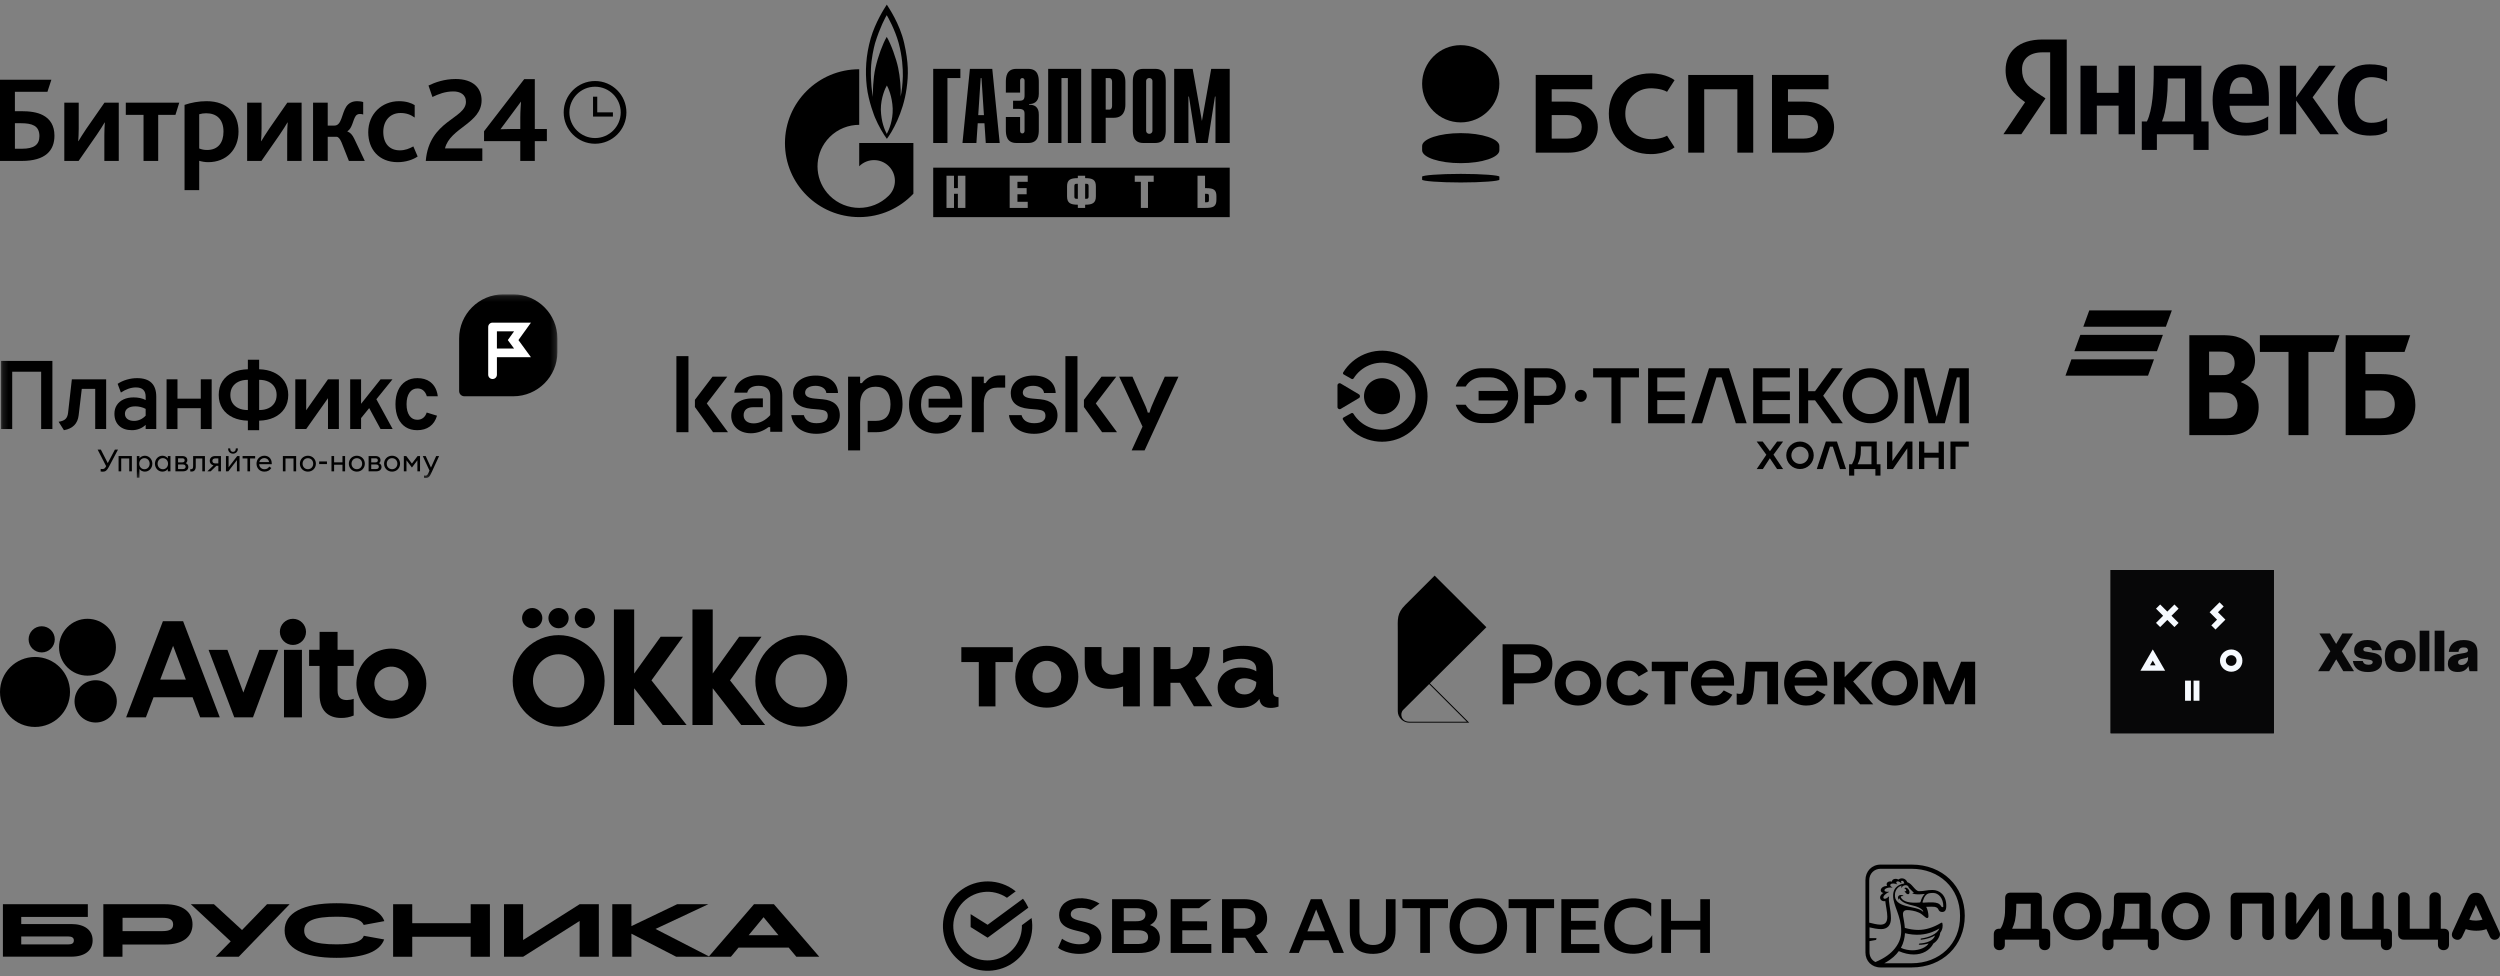 <?xml version="1.0" encoding="UTF-8"?> <svg xmlns="http://www.w3.org/2000/svg" width="443" height="173" viewBox="0 0 443 173" fill="none"><rect x="0" y="0" width="443" height="173" fill="#808080" stroke="none"/><path d="M337.61 157.297C337.539 157.32 337.491 157.368 337.467 157.44L337.491 157.464C337.562 157.464 337.682 157.56 337.73 157.631C337.802 157.751 337.802 157.871 337.73 157.918C337.682 157.942 337.61 157.942 337.539 157.871H337.491C337.515 157.918 337.515 157.966 337.539 157.99C337.706 158.301 337.993 158.516 338.184 158.445C338.4 158.373 338.423 158.062 338.28 157.751C338.113 157.44 337.826 157.225 337.61 157.297Z" fill="black"></path><path d="M338.759 153.207H333.234C331.704 153.207 330.556 154.379 330.556 155.957V168.776C330.556 170.307 331.68 171.431 333.234 171.431H338.759C344.188 171.431 348.158 167.58 348.158 162.271C348.158 157.034 344.188 153.207 338.759 153.207ZM332.325 170.474C331.704 170.163 331.273 169.565 331.273 168.68V166.767C331.847 166.648 332.445 166.552 332.445 166.552L332.517 166.241C332.254 166.217 331.728 166.241 331.273 166.241V164.328C331.847 164.471 332.684 164.639 333.33 164.639C334.454 164.639 335.076 163.969 335.076 162.725C335.076 161.195 334.573 159.784 334.741 158.899L334.693 158.851C334.143 159.425 333.76 159.282 333.736 159.09C333.665 158.708 334.31 158.253 334.693 158.086C334.693 158.062 334.717 158.038 334.717 158.014C334.358 158.062 333.952 158.014 333.928 157.775C333.904 157.488 334.502 157.201 335.291 157.273C335.315 157.249 335.315 157.249 335.339 157.225C335.291 157.201 335.243 157.177 335.171 157.153C334.98 157.057 334.908 156.866 334.98 156.747C335.052 156.603 335.267 156.555 335.458 156.555C335.745 156.555 335.985 156.627 336.152 156.699C336.176 156.699 336.2 156.675 336.2 156.675C336.128 156.627 336.08 156.579 336.056 156.507C336.008 156.436 335.985 156.316 336.08 156.244C336.2 156.149 336.463 156.125 336.726 156.364C336.774 156.412 336.822 156.46 336.869 156.507C336.893 156.507 336.917 156.507 336.965 156.483C336.917 156.412 336.893 156.364 336.869 156.292C336.845 156.196 336.893 156.125 336.989 156.077C337.109 156.053 337.228 156.101 337.3 156.196C337.372 156.316 337.419 156.46 337.443 156.555C336.917 156.627 335.458 156.962 335.458 158.732C335.458 160.453 336.893 162.271 336.893 164.95C336.893 165.93 336.678 166.911 335.793 168.035C335.1 168.92 334 169.781 332.325 170.474ZM340.313 158.468C340.552 158.445 340.792 158.445 341.079 158.397C340.72 158.755 340.481 159.234 340.337 159.76C340.313 159.832 340.289 159.903 340.122 159.927C338.591 160.047 337.276 159.856 336.845 159.042C336.798 158.947 336.798 158.875 336.893 158.827C336.989 158.779 337.109 158.779 337.252 158.779L337.276 158.708C337.037 158.564 336.63 158.516 336.415 158.779C336.272 158.947 336.295 159.186 336.439 159.401L336.511 159.377C336.511 159.329 336.487 159.282 336.487 159.234C336.487 159.21 336.511 159.21 336.511 159.186C336.535 159.186 336.535 159.186 336.558 159.21C337.085 159.999 338.113 160.262 339.022 160.477C340.337 160.764 340.839 161.386 340.792 161.53C340.744 161.578 340.696 161.506 340.672 161.482C339.524 160.406 335.482 161.027 335.793 158.373C335.865 157.751 336.272 157.105 336.989 156.938C336.941 157.01 336.893 157.105 336.845 157.249L336.965 157.273C337.3 156.699 338.161 156.723 338.233 157.297C338.233 157.297 338.902 157.99 339.07 158.134C339.117 158.158 339.117 158.181 339.094 158.229C339.07 158.253 338.998 158.253 338.902 158.229L338.878 158.301C339.07 158.421 339.524 158.516 340.313 158.468ZM341.246 158.636C341.533 158.325 341.844 158.229 342.561 158.229C343.542 158.229 344.355 159.21 344.355 160.597C344.355 160.812 344.092 160.788 343.996 160.621C343.661 160.047 343.207 159.951 342.513 159.903C341.987 159.879 341.366 159.927 340.792 159.951C340.696 159.951 340.648 159.879 340.672 159.832C340.839 159.306 340.983 158.923 341.246 158.636ZM342.872 165.763C342.609 166.743 341.294 167.126 340.098 167.198C340.074 167.269 340.026 167.341 340.002 167.413C340.696 167.437 341.366 167.293 341.748 167.174C341.389 167.843 340.17 168.393 338.902 168.393C338.28 168.393 337.515 168.274 336.845 167.963C337.324 167.078 337.515 166.169 337.563 165.356C338.328 165.571 339.404 165.691 340.289 165.619C341.844 165.5 343.016 164.926 343.661 164.519C343.279 165.524 341.796 166.121 340.361 166.313C340.361 166.385 340.337 166.456 340.337 166.528C341.389 166.432 342.418 166.074 342.872 165.763ZM338.759 170.689H333.904C335.291 169.924 335.985 169.207 336.463 168.537C337.396 168.944 338.304 169.135 339.117 169.135C340.648 169.135 341.94 168.441 342.609 167.174C343.303 166.767 343.757 165.906 343.805 165.284C344.235 164.734 344.307 164.041 344.188 163.586C344.164 163.467 344.068 163.467 343.901 163.563C342.537 164.376 341.198 164.782 339.931 164.782C339.165 164.782 338.376 164.663 337.539 164.423C337.467 163.515 337.3 162.773 337.228 162.319C337.132 161.721 337.276 161.267 337.946 161.267C338.424 161.267 339.333 161.386 340.05 161.721C340.768 162.056 341.174 162.678 341.485 162.678C341.605 162.678 341.724 162.606 341.724 162.343C341.724 161.817 341.533 161.004 341.318 160.693C341.987 160.645 342.513 160.669 342.8 160.693C343.422 160.812 343.446 161.123 343.566 161.314C343.685 161.506 343.901 161.601 344.14 161.601C344.594 161.601 344.881 161.362 344.881 160.501C344.881 158.612 343.685 157.703 342.442 157.703C341.413 157.703 341.031 157.918 340.05 157.918C339.357 157.918 338.783 156.507 337.993 156.34C337.659 155.575 336.869 155.479 336.391 155.862C335.961 155.599 335.267 155.742 335.243 156.22C334.741 156.077 334.095 156.34 334.382 156.986C333.162 157.01 332.923 158.11 333.76 158.229C332.684 158.827 333.186 159.879 334.071 159.664C334.143 160.406 334.43 161.601 334.43 162.438C334.43 163.586 333.904 163.849 333.186 163.849C332.636 163.849 331.799 163.634 331.225 163.491V156.029C331.225 154.762 332.134 153.948 333.234 153.948H338.711C343.59 153.948 347.321 157.297 347.321 162.271C347.392 167.293 343.638 170.689 338.759 170.689Z" fill="black"></path><path d="M442.887 165.117L440.161 159.138C439.85 158.492 439.419 158.205 438.797 158.205H438.702C438.056 158.205 437.626 158.492 437.315 159.138L434.588 165.117C434.325 165.715 434.517 166.241 435.067 166.456C435.569 166.647 436.023 166.528 436.31 165.954L436.932 164.638C437.482 164.83 438.176 164.925 438.797 164.925C439.467 164.925 440.113 164.83 440.591 164.638L441.189 165.954C441.452 166.528 441.978 166.623 442.433 166.456C442.935 166.217 443.15 165.667 442.887 165.117ZM438.75 163.132C438.343 163.132 437.889 163.084 437.554 162.964L438.726 160.357L439.898 162.964C439.539 163.06 439.156 163.132 438.75 163.132Z" fill="black"></path><path d="M433.034 164.567H432.508V159.09C432.508 158.469 432.03 158.11 431.48 158.11C430.93 158.11 430.499 158.469 430.499 159.09V164.567H427.007V159.09C427.007 158.469 426.553 158.11 425.979 158.11C425.405 158.11 424.951 158.469 424.951 159.09V165.524C424.951 166.074 425.309 166.504 425.931 166.504H432.006V167.389C432.006 168.011 432.46 168.37 432.986 168.37C433.56 168.37 433.967 168.011 433.967 167.389V165.548C434.015 164.902 433.632 164.567 433.034 164.567Z" fill="black"></path><path d="M422.918 164.567H422.392V159.09C422.392 158.469 421.914 158.11 421.363 158.11C420.813 158.11 420.383 158.469 420.383 159.09V164.567H416.891V159.09C416.891 158.469 416.437 158.11 415.863 158.11C415.289 158.11 414.834 158.469 414.834 159.09V165.524C414.834 166.074 415.193 166.504 415.815 166.504H421.89V167.389C421.89 168.011 422.344 168.37 422.87 168.37C423.444 168.37 423.851 168.011 423.851 167.389V165.548C423.899 164.902 423.516 164.567 422.918 164.567Z" fill="black"></path><path d="M411.678 158.182H411.606C411.008 158.182 410.626 158.469 410.195 159.066L406.919 163.73V159.09C406.919 158.469 406.512 158.11 405.962 158.11C405.388 158.11 404.981 158.469 404.981 159.09V165.38C404.981 166.05 405.436 166.504 406.105 166.504H406.201C406.823 166.504 407.253 166.193 407.636 165.619L410.913 160.956V165.619C410.913 166.241 411.319 166.6 411.869 166.6C412.419 166.6 412.826 166.241 412.826 165.619V159.282C412.826 158.612 412.419 158.182 411.678 158.182Z" fill="black"></path><path d="M401.872 158.182H396.252C395.606 158.182 395.271 158.636 395.271 159.162V165.595C395.271 166.217 395.75 166.576 396.3 166.576C396.85 166.576 397.28 166.217 397.28 165.595V160.119H400.868V165.595C400.868 166.217 401.322 166.576 401.896 166.576C402.446 166.576 402.924 166.217 402.924 165.548V159.138C402.901 158.612 402.518 158.182 401.872 158.182Z" fill="black"></path><path d="M387.307 158.11C384.892 158.11 383.026 159.927 383.026 162.367C383.026 164.806 384.868 166.624 387.307 166.624C389.699 166.624 391.588 164.782 391.588 162.343C391.54 159.88 389.699 158.11 387.307 158.11ZM387.307 164.687C385.968 164.687 385.035 163.706 385.035 162.343C385.035 161.004 385.992 160.023 387.307 160.023C388.647 160.023 389.579 161.004 389.579 162.343C389.555 163.706 388.647 164.687 387.307 164.687Z" fill="black"></path><path d="M381.616 164.567H381.09V159.162C381.09 158.612 380.731 158.182 380.109 158.182H375.493C374.943 158.182 374.585 158.54 374.585 159.162V160.478C374.585 161.41 374.561 162.152 374.393 162.917C374.226 163.682 374.035 164.161 373.748 164.567H373.508C372.863 164.567 372.552 164.974 372.552 165.548V167.389C372.552 168.011 373.006 168.37 373.532 168.37C374.106 168.37 374.513 168.011 374.513 167.389V166.504H380.587V167.389C380.587 168.011 381.042 168.37 381.568 168.37C382.142 168.37 382.548 168.011 382.548 167.389V165.548C382.596 164.974 382.285 164.567 381.616 164.567ZM379.081 164.567H375.804C376.02 164.113 376.163 163.73 376.307 163.156C376.426 162.534 376.498 161.912 376.522 161.099L376.546 160.143H379.105V164.567H379.081Z" fill="black"></path><path d="M368.079 158.11C365.663 158.11 363.798 159.927 363.798 162.367C363.798 164.806 365.639 166.624 368.079 166.624C370.47 166.624 372.36 164.782 372.36 162.343C372.36 159.88 370.518 158.11 368.079 158.11ZM368.079 164.687C366.739 164.687 365.807 163.706 365.807 162.343C365.807 161.004 366.763 160.023 368.079 160.023C369.418 160.023 370.351 161.004 370.351 162.343C370.351 163.706 369.466 164.687 368.079 164.687Z" fill="black"></path><path d="M362.339 164.567H361.813V159.162C361.813 158.612 361.455 158.182 360.833 158.182H356.217C355.667 158.182 355.308 158.54 355.308 159.162V160.478C355.308 161.41 355.308 162.152 355.117 162.917C354.949 163.682 354.758 164.161 354.471 164.567H354.256C353.61 164.567 353.299 164.974 353.299 165.548V167.389C353.299 168.011 353.754 168.37 354.28 168.37C354.854 168.37 355.26 168.011 355.26 167.389V166.504H361.335V167.389C361.335 168.011 361.789 168.37 362.316 168.37C362.889 168.37 363.296 168.011 363.296 167.389V165.548C363.344 164.974 363.033 164.567 362.339 164.567ZM359.828 164.567H356.552C356.767 164.113 356.911 163.73 357.054 163.156C357.174 162.534 357.245 161.912 357.269 161.099L357.293 160.143H359.852L359.828 164.567Z" fill="black"></path><g clip-path="url(#clip0_300_563)"><path fill-rule="evenodd" clip-rule="evenodd" d="M265.687 14.844C265.687 18.624 262.623 21.689 258.843 21.689C255.063 21.689 252 18.624 252 14.844C252 11.065 255.065 8 258.844 8C262.624 8 265.689 11.065 265.689 14.844H265.687Z" fill="black"></path><path fill-rule="evenodd" clip-rule="evenodd" d="M258.844 30.812C255.061 30.812 252 31.061 252 31.31V31.837C252 32.086 255.061 32.334 258.844 32.334C262.628 32.334 265.689 32.086 265.689 31.837V31.31C265.709 31.061 262.628 30.812 258.844 30.812Z" fill="black"></path><path fill-rule="evenodd" clip-rule="evenodd" d="M252 26.631V25.87C252 24.611 255.065 23.589 258.844 23.589C262.624 23.589 265.689 24.611 265.689 25.87V26.631C265.689 27.89 262.624 28.912 258.844 28.912C255.065 28.912 252 27.89 252 26.631Z" fill="black"></path><path fill-rule="evenodd" clip-rule="evenodd" d="M289.333 23.399C290.213 24.237 291.327 24.666 292.679 24.666C293.043 24.666 294.437 24.601 295.403 24.043L296.732 26.105C296.732 26.105 295.252 27.308 292.528 27.308C290.362 27.308 288.561 26.599 287.209 25.31C285.794 23.957 285.086 22.239 285.086 20.155C285.086 18.072 285.794 16.333 287.188 15.001C288.54 13.734 290.341 13.003 292.528 13.003C295.252 13.003 296.732 14.207 296.732 14.207L295.403 16.268C294.288 15.624 292.572 15.645 292.572 15.645C291.286 15.645 290.192 16.074 289.29 16.934C288.432 17.771 288.004 18.846 288.004 20.155C288.004 21.465 288.433 22.54 289.333 23.398V23.399Z" fill="black"></path><path fill-rule="evenodd" clip-rule="evenodd" d="M299.154 27.05H301.986V15.818H307.861V27.05H310.671V13.283H299.154V27.05Z" fill="black"></path><path fill-rule="evenodd" clip-rule="evenodd" d="M281.715 19.276C280.793 18.438 279.527 18.009 277.919 18.009H274.96V15.819H282.144V13.284H272.128V27.051H277.919C279.528 27.051 280.793 26.642 281.737 25.805C282.659 24.946 283.131 23.872 283.131 22.54C283.131 21.208 282.659 20.135 281.716 19.276H281.715ZM279.614 24.022C279.164 24.365 278.542 24.559 277.706 24.559H274.961V20.392H277.706C278.52 20.392 279.143 20.585 279.593 20.95C280.043 21.315 280.28 21.83 280.28 22.496C280.28 23.162 280.045 23.677 279.615 24.02L279.614 24.022Z" fill="black"></path><path fill-rule="evenodd" clip-rule="evenodd" d="M319.789 18.008C321.398 18.008 322.662 18.437 323.584 19.275C324.527 20.134 324.999 21.23 324.999 22.539C324.999 23.849 324.527 24.944 323.605 25.804C322.662 26.641 321.396 27.05 319.787 27.05H313.997V13.283H324.012V15.818H316.828V18.008H319.787H319.789ZM319.574 24.559C320.41 24.559 321.032 24.365 321.482 24.022C321.911 23.678 322.147 23.163 322.147 22.497C322.147 21.832 321.911 21.317 321.46 20.951C321.01 20.586 320.388 20.393 319.573 20.393H316.828V24.56H319.573L319.574 24.559Z" fill="black"></path></g><path d="M203.655 23.714C203.345 23.714 203.095 23.482 203.095 23.194C203.095 23.186 203.095 23.179 203.095 23.173V14.329L203.098 14.292C203.127 14.029 203.364 13.826 203.654 13.826C203.943 13.826 204.18 14.031 204.209 14.292L204.212 14.329C204.212 14.329 204.212 14.361 204.212 14.368V23.175C204.212 23.175 204.212 23.188 204.212 23.195C204.212 23.483 203.96 23.716 203.655 23.716V23.714ZM204.697 12.201H202.607C200.84 12.201 200.735 13.628 200.735 14.548V22.99C200.735 23.91 200.84 25.339 202.607 25.339H204.697C206.463 25.339 206.572 23.91 206.572 22.99V14.548C206.572 13.627 206.462 12.201 204.697 12.201Z" fill="black"></path><path d="M165.364 12.201H170.178V13.833H167.886V25.339H165.364V12.201Z" fill="black"></path><path d="M170.55 25.339H173.018L173.254 21.846H174.446L174.68 25.339H177.148L175.831 12.201H171.867L170.55 25.339ZM173.343 20.403L173.779 13.83H173.92L174.353 20.403H173.343Z" fill="black"></path><path d="M180.76 20.739V23.211C180.76 23.55 181.012 23.646 181.156 23.646C181.391 23.646 181.552 23.438 181.552 23.211V20.157C181.552 19.743 181.48 19.294 180.542 19.294H179.516V17.849H180.577C181.298 17.849 181.554 17.678 181.554 16.874V14.262C181.554 14.035 181.391 13.832 181.157 13.832C181.013 13.832 180.762 13.925 180.762 14.262V16.404H178.237V14.548C178.237 13.627 178.346 12.201 180.11 12.201H182.205C183.971 12.201 184.079 13.628 184.079 14.548V16.65C184.079 18.076 183.124 18.468 182.366 18.43V18.563C184.06 18.522 184.079 19.875 184.079 20.346V22.989C184.079 23.909 183.972 25.338 182.205 25.338H180.11C178.346 25.338 178.237 23.909 178.237 22.989V20.736H180.762L180.76 20.739Z" fill="black"></path><path d="M185.737 12.201H191.578V25.339H189.223V13.833H188.091V25.339H185.737V12.201Z" fill="black"></path><path d="M193.406 25.339H195.93V20.871H197.37C199.136 20.871 199.418 19.444 199.418 18.524V14.548C199.418 13.627 199.138 12.201 197.37 12.201H193.405V25.339H193.406ZM195.93 19.425V13.832H196.591C196.864 13.832 197.06 14.074 197.06 14.486V18.771C197.06 19.182 196.863 19.425 196.591 19.425H195.93Z" fill="black"></path><path d="M214.625 12.201H217.907V25.339H215.382V17.101H215.292L213.994 25.339H211.976L210.678 17.101H210.587V25.339H208.065V12.201H211.343L212.981 21.433L214.625 12.201Z" fill="black"></path><path d="M159.982 13.536C159.952 14.868 159.792 16.275 159.591 17.113C159.664 15.666 159.491 13.623 159.155 12.029C158.824 10.433 157.88 7.773 157.129 6.539C156.434 7.713 155.577 10.016 155.129 12.014C154.678 14.016 154.665 16.435 154.665 17.161C154.546 16.547 154.248 14.368 154.332 12.176C154.402 10.366 154.826 8.51 155.058 7.654C155.94 4.799 156.941 2.976 157.129 2.687C157.316 2.976 158.577 5.221 159.231 7.583C159.88 9.946 160.011 12.203 159.984 13.538L159.982 13.536ZM157.142 23.731C156.751 22.993 156.142 21.587 156.084 19.419C156.069 17.32 156.909 15.519 157.155 15.144C157.375 15.518 158.098 17.086 158.186 19.23C158.242 21.327 157.549 22.978 157.142 23.731ZM160.212 7.612C159.417 4.12 157.417 1.283 157.141 0.818C156.706 1.471 155.11 3.975 154.302 6.757C153.418 9.857 153.289 12.609 153.592 15.318C153.895 18.026 155.042 20.807 155.042 20.807C155.651 22.268 156.562 23.83 157.154 24.599C158.024 23.47 160.024 20.099 160.646 15.695C160.994 13.247 161.008 11.102 160.212 7.612Z" fill="black"></path><path d="M152.251 25.338V29.469C152.251 29.469 152.261 29.456 152.267 29.448C153.71 28.012 156.053 28.012 157.496 29.448C158.941 30.887 158.941 33.223 157.496 34.659C157.489 34.665 157.483 34.671 157.478 34.677C157.478 34.677 157.463 34.69 157.457 34.697C156.017 36.12 154.136 36.835 152.252 36.835C150.368 36.835 148.47 36.114 147.027 34.68C144.487 32.148 144.185 28.229 146.121 25.37C146.384 24.982 146.684 24.615 147.027 24.272C148.471 22.836 150.361 22.12 152.252 22.12V12.269C144.986 12.269 139.096 18.137 139.096 25.368C139.096 32.6 144.987 38.469 152.252 38.469C156.041 38.469 159.453 36.873 161.853 34.322V25.335H152.252L152.251 25.338Z" fill="black"></path><path d="M215.55 35.371C215.55 36.621 214.981 36.842 213.533 36.842H212.2V31.138H213.533V33.339H213.754C215.063 33.339 215.55 33.642 215.55 34.785V35.372V35.371ZM204.435 32.215H203.425V36.846H202.159V32.215H201.078V31.134H204.435V32.215ZM194.189 34.807C194.189 35.965 193.596 36.276 192.287 36.276V36.84H190.992V36.276C189.676 36.276 189.082 35.965 189.082 34.807V33.025C189.082 31.86 189.653 31.565 190.992 31.565V31.136H192.287V31.565C193.618 31.565 194.189 31.86 194.189 33.025V34.807ZM182.113 32.215H180.291V33.337H181.921V34.42H180.291V35.763H182.113V36.846H178.916V31.134H182.113V32.215ZM171.068 36.84H169.736V34.344H169.05V36.84H167.718V31.136H169.05V33.337H169.736V31.136H171.068V36.84ZM217.907 29.716H165.364V38.474H217.907V29.716ZM192.492 32.568H192.287V35.225H192.492C192.788 35.225 192.896 35.142 192.896 34.807V32.972C192.896 32.636 192.788 32.568 192.492 32.568ZM213.829 34.344H213.534V35.836H213.829C214.129 35.836 214.219 35.759 214.219 35.433V34.747C214.219 34.42 214.129 34.346 213.829 34.346V34.344ZM190.377 32.987V34.815C190.377 35.148 190.483 35.225 190.779 35.225H190.993V32.568H190.779C190.483 32.568 190.377 32.652 190.377 32.987Z" fill="black"></path><path d="M185.489 114.44C182.393 114.44 179.902 116.544 179.902 119.93C179.902 123.292 182.393 125.396 185.489 125.396C188.585 125.396 191.076 123.292 191.076 119.93C191.076 116.544 188.585 114.44 185.489 114.44ZM185.489 122.76C183.893 122.76 182.95 121.478 182.95 119.93C182.95 118.358 183.917 117.1 185.489 117.1C187.085 117.1 188.053 118.382 188.053 119.93C188.053 121.478 187.085 122.76 185.489 122.76ZM225.59 122.687L225.566 118.6C225.566 116.181 224.429 114.44 220.317 114.44C218.963 114.44 217.705 114.73 216.738 115.214V117.536C217.415 117.125 218.527 116.738 219.93 116.738C221.43 116.738 222.615 117.221 222.615 118.624V118.963C221.986 118.552 220.994 118.286 219.834 118.286C217.391 118.286 215.77 119.882 215.77 121.865C215.77 123.848 217.318 125.445 219.761 125.445C221.309 125.445 222.494 124.816 223.171 123.848C223.268 124.695 223.752 125.445 225.179 125.445C225.687 125.445 226.146 125.348 226.557 125.203V123.558C226.025 123.51 225.59 123.268 225.59 122.687ZM220.511 123.05C219.471 123.05 218.794 122.421 218.794 121.647C218.794 120.873 219.374 120.196 220.535 120.196C221.648 120.196 222.615 120.849 222.615 120.849C222.639 121.913 222.01 123.05 220.511 123.05ZM170.373 117.318H173.444V125.179H176.395V117.318H179.467V114.682H170.349V117.318H170.373ZM214.367 114.658H211.393C211.393 117.318 210.135 118.576 208.248 118.576H207.402V114.658H204.427V125.154H207.402V120.994H209.095L211.562 125.154H214.827L211.78 120.124C213.303 119.108 214.367 117.197 214.367 114.658ZM199.033 119.132C198.526 119.398 197.776 119.567 197.147 119.567C196.034 119.567 195.188 118.648 195.188 117.608C195.188 116.883 195.188 114.658 195.188 114.658H192.213V117.608C192.213 120.728 194.075 122.059 196.687 122.059C197.461 122.059 198.356 121.865 199.009 121.647V125.179H201.984V114.682H199.033V119.132Z" fill="black"></path><g clip-path="url(#clip1_300_563)"><path d="M0.516 160.229H15.565V162.485H3.764V163.739H12.631C15.001 163.739 16.413 164.816 16.413 166.631C16.413 168.445 15.016 169.522 12.631 169.522H0.516V160.229ZM3.764 165.937V167.353H12.034C12.757 167.353 13.086 167.147 13.086 166.645C13.086 166.158 12.757 165.937 12.034 165.937H3.764Z" fill="black"></path><path d="M18.312 160.229H29.281C32.31 160.229 34.114 161.556 34.114 163.798C34.114 166.04 32.325 167.368 29.281 167.368H21.702V169.537H18.312V160.229ZM21.717 162.633V164.993H28.763C30.097 164.993 30.678 164.639 30.678 163.828C30.678 162.987 30.097 162.633 28.763 162.633H21.717Z" fill="black"></path><path d="M40.88 166.808L33.818 160.229H37.914L42.888 164.801L47.314 160.229H51.315L42.307 169.537H38.212L40.88 166.808Z" fill="black"></path><path d="M59.615 160.052C64.48 160.052 67.368 161.143 68.105 163.223L64.449 163.902C64.025 162.899 62.534 162.441 59.631 162.441C55.661 162.441 53.903 163.179 53.903 164.89C53.903 166.587 55.645 167.339 59.631 167.339C62.613 167.339 64.103 166.867 64.465 165.819L68.074 166.469C67.289 168.637 64.496 169.729 59.631 169.729C53.699 169.729 50.435 168.003 50.435 164.89C50.419 161.763 53.684 160.052 59.615 160.052Z" fill="black"></path><path d="M69.66 160.229H73.049V163.592H83.406V160.229H86.812V169.537H83.406V165.996H73.049V169.537H69.66V160.229Z" fill="black"></path><path d="M89.307 160.229H92.696V166.572L102.708 160.229H106.114V169.537H102.708V163.193L92.696 169.537H89.307V160.229Z" fill="black"></path><path d="M108.499 160.229H111.888V164.108L119.987 160.229H125.51L116.157 164.61L125.745 169.537H119.829L111.888 165.45V169.537H108.499V160.229Z" fill="black"></path><path d="M135.302 162.53L137.939 165.716H132.666L135.302 162.53ZM133.608 160.229L125.573 169.537H129.512L130.862 167.914H139.758L141.11 169.537H145.173L137.139 160.229H133.608Z" fill="black"></path></g><g clip-path="url(#clip2_300_563)"><path d="M98.984 112.546C94.499 112.546 90.847 116.158 90.847 120.663C90.847 125.147 94.499 128.759 98.984 128.759C103.488 128.759 107.141 125.147 107.141 120.663C107.141 116.158 103.488 112.546 98.984 112.546ZM98.984 125.37C96.488 125.37 94.439 123.158 94.439 120.663C94.439 118.147 96.488 115.935 98.984 115.935C101.5 115.935 103.549 118.147 103.549 120.663C103.549 123.158 101.5 125.37 98.984 125.37Z" fill="black"></path><path d="M94.317 111.329C95.291 111.329 96.102 110.518 96.102 109.523C96.102 108.549 95.291 107.738 94.317 107.738C93.322 107.738 92.511 108.549 92.511 109.523C92.511 110.518 93.322 111.329 94.317 111.329Z" fill="black"></path><path d="M103.651 111.329C104.625 111.329 105.436 110.518 105.436 109.523C105.436 108.549 104.625 107.738 103.651 107.738C102.656 107.738 101.845 108.549 101.845 109.523C101.845 110.518 102.656 111.329 103.651 111.329Z" fill="black"></path><path d="M98.984 111.329C99.958 111.329 100.769 110.518 100.769 109.523C100.769 108.549 99.958 107.738 98.984 107.738C97.989 107.738 97.178 108.549 97.178 109.523C97.178 110.518 97.989 111.329 98.984 111.329Z" fill="black"></path><path d="M134.938 112.83H130.982L126.295 119.344V108.001H122.703V128.474H126.295V121.961L131.347 128.474H135.588L129.358 120.561L134.938 112.83Z" fill="black"></path><path d="M121.02 112.83H117.063L112.376 119.344V108.001H108.784V128.474H112.376V121.961L117.428 128.474H121.669L115.44 120.561L121.02 112.83Z" fill="black"></path><path d="M141.98 112.546C137.496 112.546 133.843 116.158 133.843 120.663C133.843 125.147 137.496 128.759 141.98 128.759C146.484 128.759 150.137 125.147 150.137 120.663C150.137 116.158 146.484 112.546 141.98 112.546ZM141.96 125.37C139.464 125.37 137.414 123.158 137.414 120.663C137.414 118.147 139.464 115.935 141.96 115.935C144.476 115.935 146.525 118.147 146.525 120.663C146.525 123.158 144.476 125.37 141.96 125.37Z" fill="black"></path></g><g clip-path="url(#clip3_300_563)"><path d="M159.931 71.615C159.931 74.991 157.86 76.584 155.312 76.584H153.751V74.577H155.216C156.777 74.577 157.796 73.749 157.796 71.647C157.796 69.576 156.809 68.525 155.153 68.525C153.56 68.525 152.413 69.513 152.413 71.615V80.088H150.279V66.741H152.413V67.888H152.732C153.432 66.932 154.515 66.486 155.599 66.486C157.956 66.486 159.931 68.207 159.931 71.615ZM145.819 70.755L144.386 70.627C143.271 70.532 142.666 70.213 142.666 69.576C142.666 68.812 143.43 68.366 144.513 68.366C145.628 68.366 146.361 68.907 146.425 69.64H148.495C148.4 67.729 146.934 66.55 144.545 66.55C142.156 66.55 140.532 67.824 140.532 69.672C140.532 71.233 141.519 72.22 143.749 72.443L145.214 72.57C146.106 72.666 146.679 72.825 146.679 73.685C146.679 74.45 146.138 74.991 144.673 74.991C143.335 74.991 142.666 74.386 142.443 73.558H140.213C140.436 75.406 141.997 76.871 144.673 76.871C147.189 76.871 148.814 75.533 148.814 73.59C148.814 71.806 147.667 70.946 145.819 70.755ZM168.245 73.526C167.894 74.291 167.098 74.896 165.951 74.896C164.39 74.896 163.212 73.876 163.212 71.679C163.212 69.576 164.295 68.398 165.983 68.398C167.48 68.398 168.34 69.29 168.404 70.659H164.549V72.22H170.506V71.201C170.506 68.366 168.627 66.518 165.951 66.518C163.466 66.518 161.077 68.207 161.077 71.679C161.077 75.151 163.466 76.839 165.951 76.839C168.245 76.839 169.869 75.437 170.347 73.526H168.245ZM134.416 66.486C132.058 66.486 130.306 67.697 130.115 69.576H132.409C132.568 68.875 133.205 68.366 134.416 68.366C135.976 68.366 136.486 69.194 136.486 70.181V73.558C135.594 74.545 134.575 75.023 133.556 75.023C132.504 75.023 131.772 74.514 131.772 73.59C131.772 72.698 132.345 72.156 133.46 72.156H135.18V70.596H133.396C130.944 70.596 129.574 71.806 129.574 73.685C129.574 75.437 130.912 76.775 133.078 76.775C134.288 76.775 135.371 76.297 136.168 75.692H136.486V76.52H138.62V70.022C138.62 67.569 136.964 66.486 134.416 66.486ZM119.858 76.584H121.993V63.11H119.858V76.584ZM128.873 66.741H126.261L123.139 70.85V72.124L126.357 76.584H129L125.242 71.487L128.873 66.741ZM206.406 66.741L204.654 70.627C204.239 71.583 203.825 72.475 203.698 73.112H203.379C203.252 72.507 202.838 71.615 202.392 70.659L200.672 66.741H198.315L202.456 75.597L200.417 80.056H202.71L208.826 66.741H206.406ZM197.805 66.741H195.193L192.071 70.85V72.124L195.289 76.584H197.932L194.174 71.487L197.805 66.741ZM184.394 70.755L182.961 70.627C181.846 70.532 181.241 70.213 181.241 69.576C181.241 68.812 182.005 68.366 183.088 68.366C184.203 68.366 184.936 68.907 185 69.64H187.07C186.975 67.729 185.509 66.55 183.12 66.55C180.731 66.55 179.107 67.824 179.107 69.672C179.107 71.233 180.094 72.22 182.324 72.443L183.789 72.57C184.681 72.666 185.255 72.825 185.255 73.685C185.255 74.45 184.713 74.991 183.248 74.991C181.91 74.991 181.241 74.386 181.018 73.558H178.788C179.011 75.406 180.572 76.871 183.248 76.871C185.764 76.871 187.389 75.533 187.389 73.59C187.357 71.806 186.21 70.946 184.394 70.755ZM188.79 76.584H190.925V63.11H188.79V76.584ZM174.647 67.888H174.329V66.741H172.194V76.584H174.329V71.456C174.329 69.704 175.125 68.684 176.75 68.684H178.119V66.518H177.323C175.858 66.486 175.221 67.06 174.647 67.888Z" fill="black"></path></g><g clip-path="url(#clip4_300_563)"><path d="M248.084 70.208C248.084 71.971 246.655 73.4 244.892 73.4C243.128 73.4 241.7 71.971 241.7 70.208C241.7 68.445 243.128 67.016 244.892 67.016C246.655 67.016 248.084 68.445 248.084 70.208Z" fill="black"></path><path d="M237.57 72.46L240.803 70.538C241.052 70.389 241.052 70.024 240.803 69.877L237.57 67.955C237.318 67.805 237 67.99 237 68.287V72.128C237 72.425 237.318 72.609 237.57 72.46Z" fill="black"></path><path fill-rule="evenodd" clip-rule="evenodd" d="M246.425 64.469C245.155 64.129 243.809 64.221 242.597 64.728C241.467 65.201 240.512 66.012 239.862 67.045C239.784 67.17 239.622 67.215 239.495 67.142L238.107 66.354C237.979 66.281 237.934 66.118 238.011 65.993C238.894 64.551 240.21 63.42 241.775 62.765C243.421 62.076 245.25 61.952 246.974 62.413C248.699 62.873 250.222 63.893 251.305 65.312C252.388 66.73 252.97 68.468 252.96 70.253C252.95 72.038 252.349 73.769 251.25 75.175C250.151 76.582 248.617 77.585 246.887 78.026C245.158 78.468 243.331 78.323 241.692 77.616C240.135 76.943 238.832 75.798 237.964 74.346C237.889 74.22 237.936 74.058 238.064 73.987L239.461 73.214C239.589 73.143 239.751 73.19 239.828 73.315C240.466 74.356 241.411 75.176 242.536 75.662C243.743 76.183 245.088 76.289 246.361 75.964C247.634 75.639 248.764 74.901 249.573 73.865C250.382 72.83 250.825 71.555 250.832 70.241C250.839 68.927 250.411 67.647 249.613 66.603C248.816 65.558 247.695 64.808 246.425 64.469Z" fill="black"></path><path fill-rule="evenodd" clip-rule="evenodd" d="M318.959 78.243C317.614 78.243 316.525 79.334 316.525 80.679C316.525 82.024 317.614 83.115 318.959 83.115C320.304 83.115 321.394 82.025 321.394 80.679C321.394 79.333 320.304 78.243 318.959 78.243ZM318.959 82.207C318.115 82.207 317.431 81.523 317.431 80.679C317.431 79.835 318.115 79.149 318.959 79.149C319.803 79.149 320.487 79.834 320.487 80.679C320.487 81.524 319.803 82.207 318.959 82.207Z" fill="black"></path><path fill-rule="evenodd" clip-rule="evenodd" d="M345.62 78.243V83.115H346.523V79.149H348.867V78.243H345.62Z" fill="black"></path><path d="M323.542 78.243L321.933 83.115H323L324.269 79.148H324.778L326.048 83.115H327.115L325.507 78.243H323.54H323.542Z" fill="black"></path><path d="M311.287 83.115L312.997 80.582L311.287 78.245H312.354L313.635 79.947L314.897 78.245H315.964L314.261 80.57L315.964 83.117H314.897L313.616 81.205L312.375 83.117H311.287V83.115Z" fill="black"></path><path d="M332.56 82.264V78.245H328.85V79.013C328.85 80.829 328.614 81.373 328.174 82.264H327.658V84.281H328.573V83.117H332.319V84.281H333.222V82.264H332.56ZM331.622 82.266H329.17C329.535 81.513 329.747 80.983 329.747 79.727V79.107H331.622V82.267V82.266Z" fill="black"></path><path d="M334.383 83.115V78.243H335.328V81.691L337.786 78.243H338.886V83.115H337.976V79.438L335.431 83.115H334.383Z" fill="black"></path><path d="M340.048 83.115V78.243H340.985V80.221H343.525V78.243H344.46V83.115H343.525V81.106H340.985V83.115H340.048Z" fill="black"></path><path fill-rule="evenodd" clip-rule="evenodd" d="M331.422 65.255C334.113 65.255 336.294 67.437 336.294 70.128C336.294 72.819 334.113 75 331.422 75C328.731 75 326.549 72.819 326.549 70.128C326.549 67.437 328.731 65.255 331.422 65.255ZM331.423 66.879C333.215 66.879 334.669 68.332 334.669 70.124V70.13C334.669 71.924 333.216 73.375 331.423 73.375C329.63 73.375 328.178 71.924 328.178 70.13V70.124C328.178 68.33 329.631 66.879 331.423 66.879Z" fill="black"></path><path fill-rule="evenodd" clip-rule="evenodd" d="M282.302 65.255V66.882H285.549V75.003H287.173V66.882H290.423V65.255H282.3H282.302Z" fill="black"></path><path fill-rule="evenodd" clip-rule="evenodd" d="M298.54 66.88V65.255H292.044V75.002H298.54V73.378H293.669V70.892H298.54V69.367H293.669V66.882H298.54V66.88Z" fill="black"></path><path fill-rule="evenodd" clip-rule="evenodd" d="M317.168 66.88V65.255H310.67V75.002H317.168V73.378H312.294V70.892H317.168V69.367H312.294V66.882H317.168V66.88Z" fill="black"></path><path d="M281.182 70.145C281.182 70.734 280.706 71.208 280.119 71.208C279.532 71.208 279.056 70.732 279.056 70.145C279.056 69.558 279.532 69.082 280.119 69.082C280.706 69.082 281.182 69.558 281.182 70.145Z" fill="black"></path><path fill-rule="evenodd" clip-rule="evenodd" d="M326.55 65.255H324.607L321.625 69.323H320.407V65.255H318.791V75.002H320.407V70.934H321.625L324.607 75.002H326.55L323.065 70.128L326.55 65.256V65.255Z" fill="black"></path><path d="M302.84 65.255L299.701 75.002H301.619L304.147 66.879H305.063L307.593 75.002H309.511L306.373 65.255H302.84Z" fill="black"></path><path d="M337.503 65.255V75.002H339.127V66.879H339.63L341.756 75.002H344.622L346.751 66.879H347.25V75.002H348.876V65.255H345.409L343.191 73.847L340.973 65.255H337.503Z" fill="black"></path><path fill-rule="evenodd" clip-rule="evenodd" d="M270.174 65.255H271.798V65.262H274.184V65.265C275.975 65.265 277.431 66.721 277.431 68.512C277.431 70.304 275.977 71.76 274.184 71.76H271.798V75.002H270.174V65.255ZM271.798 70.14H274.18C275.079 70.14 275.809 69.41 275.809 68.511C275.809 67.612 275.079 66.882 274.18 66.882H271.798V70.14Z" fill="black"></path><path fill-rule="evenodd" clip-rule="evenodd" d="M262.534 65.254H264.152V65.251C266.837 65.251 269.011 67.426 269.011 70.11C269.011 72.794 266.837 74.969 264.152 74.969H262.534C260.415 74.969 258.614 73.613 257.949 71.723H259.722C260.282 72.696 261.331 73.35 262.533 73.35H264.125C265.617 73.35 266.875 72.339 267.251 70.965H262.008V69.271H267.256C266.887 67.888 265.625 66.868 264.125 66.868H262.533C261.33 66.868 260.28 67.523 259.721 68.496H257.95C258.616 66.607 260.418 65.254 262.534 65.254Z" fill="black"></path></g><g clip-path="url(#clip5_300_563)"><mask id="mask0_300_563" style="mask-type:luminance" maskUnits="userSpaceOnUse" x="0" y="52" width="99" height="33"><path d="M98.771 52.162H0.172V84.71H98.771V52.162Z" fill="white"></path></mask><g mask="url(#mask0_300_563)"><path d="M17.838 83.093C17.93 83.109 18.023 83.115 18.169 83.115C18.402 83.115 18.592 83.017 18.76 82.697L18.808 82.605L17.301 79.671H17.87L19.096 82.063L20.36 79.671H20.907L19.285 82.74C18.954 83.359 18.688 83.587 18.222 83.587C18.032 83.587 17.945 83.57 17.836 83.554V83.093H17.838Z" fill="black"></path><path d="M21.012 80.81H23.366V83.522H22.9V81.239H21.479V83.522H21.013V80.81H21.012Z" fill="black"></path><path d="M24.244 84.655V80.81H24.71V81.228C24.889 80.968 25.253 80.756 25.665 80.756C26.424 80.756 26.994 81.39 26.994 82.166C26.994 82.941 26.424 83.576 25.665 83.576C25.253 83.576 24.889 83.364 24.71 83.103V84.654H24.244V84.655ZM26.516 82.166C26.516 81.618 26.137 81.184 25.595 81.184C25.052 81.184 24.673 81.617 24.673 82.166C24.673 82.714 25.052 83.148 25.595 83.148C26.137 83.148 26.516 82.714 26.516 82.166Z" fill="black"></path><path d="M27.456 82.166C27.456 81.39 28.025 80.756 28.785 80.756C29.197 80.756 29.56 80.967 29.739 81.228V80.81H30.206V83.522H29.739V83.104C29.56 83.365 29.197 83.576 28.785 83.576C28.025 83.576 27.456 82.942 27.456 82.166V82.166ZM29.778 82.166C29.778 81.618 29.398 81.184 28.856 81.184C28.314 81.184 27.928 81.617 27.928 82.166C27.928 82.714 28.308 83.148 28.856 83.148C29.404 83.148 29.778 82.714 29.778 82.166Z" fill="black"></path><path d="M31.085 80.81H32.267C32.88 80.81 33.195 81.108 33.195 81.548C33.195 81.76 33.119 81.927 32.929 82.075C33.233 82.221 33.374 82.454 33.374 82.737C33.374 83.159 33.087 83.523 32.398 83.523H31.085V80.811V80.81ZM32.305 81.932C32.517 81.932 32.723 81.846 32.723 81.569C32.723 81.292 32.517 81.211 32.305 81.211H31.551V81.932H32.305ZM32.425 83.115C32.706 83.115 32.897 82.969 32.897 82.708C32.897 82.447 32.707 82.307 32.425 82.307H31.551V83.115H32.425Z" fill="black"></path><path d="M33.716 83.544V83.126C33.775 83.143 33.83 83.137 33.89 83.137C34.101 83.137 34.221 83.017 34.221 82.605V80.81H36.314V83.522H35.848V81.239H34.687V82.703C34.687 83.283 34.373 83.559 33.96 83.559C33.868 83.559 33.775 83.559 33.716 83.543V83.544Z" fill="black"></path><path d="M37.833 82.459C37.404 82.356 37.166 82.058 37.166 81.673C37.166 81.195 37.501 80.81 38.153 80.81H39.156V83.522H38.69V82.535H38.343L37.324 83.522H36.738L37.833 82.459H37.833ZM38.689 82.117V81.228H38.179C37.816 81.228 37.632 81.391 37.632 81.678C37.632 81.966 37.838 82.118 38.179 82.118H38.689V82.117Z" fill="black"></path><path d="M40.039 83.522V80.81H40.505V82.801L42.035 80.81H42.447V83.522H41.985V81.532L40.456 83.522H40.038H40.039ZM40.424 79.525V79.455H40.793V79.525C40.793 79.889 41.01 80.073 41.287 80.073C41.563 80.073 41.781 79.888 41.781 79.525V79.455H42.149V79.525C42.149 80.052 41.764 80.388 41.287 80.388C40.81 80.388 40.424 80.052 40.424 79.525Z" fill="black"></path><path d="M43.848 81.238H42.985V80.809H45.214V81.238H44.314V83.521H43.848V81.238Z" fill="black"></path><path d="M45.454 82.166C45.454 81.368 46.034 80.756 46.863 80.756C47.569 80.756 48.155 81.25 48.155 82.117C48.155 82.166 48.155 82.198 48.15 82.258H45.926C45.943 82.763 46.327 83.148 46.864 83.148C47.282 83.148 47.542 82.963 47.71 82.675L48.079 82.93C47.834 83.327 47.422 83.576 46.858 83.576C46.013 83.576 45.454 82.963 45.454 82.166ZM47.678 81.878C47.607 81.434 47.26 81.168 46.847 81.168C46.435 81.168 46.045 81.429 45.958 81.878H47.678Z" fill="black"></path><path d="M50.123 80.81H52.477V83.522H52.011V81.239H50.59V83.522H50.124V80.81H50.123Z" fill="black"></path><path d="M53.139 82.166C53.139 81.384 53.736 80.756 54.56 80.756C55.384 80.756 55.976 81.385 55.976 82.166C55.976 82.946 55.374 83.576 54.56 83.576C53.746 83.576 53.139 82.946 53.139 82.166ZM55.499 82.166C55.499 81.623 55.124 81.19 54.56 81.19C53.996 81.19 53.617 81.623 53.617 82.166C53.617 82.708 53.996 83.142 54.56 83.142C55.124 83.142 55.499 82.708 55.499 82.166Z" fill="black"></path><path d="M56.556 81.77H57.939V82.236H56.556V81.77Z" fill="black"></path><path d="M58.738 80.81H59.204V81.927H60.685V80.81H61.151V83.522H60.685V82.35H59.204V83.522H58.738V80.81Z" fill="black"></path><path d="M61.813 82.166C61.813 81.384 62.41 80.756 63.233 80.756C64.057 80.756 64.649 81.385 64.649 82.166C64.649 82.946 64.048 83.576 63.233 83.576C62.419 83.576 61.813 82.946 61.813 82.166ZM64.172 82.166C64.172 81.623 63.798 81.19 63.233 81.19C62.669 81.19 62.29 81.623 62.29 82.166C62.29 82.708 62.669 83.142 63.233 83.142C63.798 83.142 64.172 82.708 64.172 82.166Z" fill="black"></path><path d="M65.316 80.81H66.499C67.111 80.81 67.426 81.108 67.426 81.548C67.426 81.76 67.35 81.927 67.16 82.075C67.463 82.221 67.605 82.454 67.605 82.737C67.605 83.159 67.317 83.523 66.629 83.523H65.316V80.811V80.81ZM66.536 81.932C66.747 81.932 66.954 81.846 66.954 81.569C66.954 81.292 66.747 81.211 66.536 81.211H65.782V81.932H66.536ZM66.656 83.115C66.937 83.115 67.128 82.969 67.128 82.708C67.128 82.447 66.938 82.307 66.656 82.307H65.782V83.115H66.656Z" fill="black"></path><path d="M68.056 82.166C68.056 81.384 68.652 80.756 69.476 80.756C70.3 80.756 70.892 81.385 70.892 82.166C70.892 82.946 70.29 83.576 69.476 83.576C68.662 83.576 68.056 82.946 68.056 82.166ZM70.415 82.166C70.415 81.623 70.04 81.19 69.476 81.19C68.912 81.19 68.533 81.623 68.533 82.166C68.533 82.708 68.912 83.142 69.476 83.142C70.04 83.142 70.415 82.708 70.415 82.166Z" fill="black"></path><path d="M71.988 80.81L72.991 82.144L74 80.81H74.429V83.522H73.963V81.564L72.991 82.844L72.026 81.564V83.522H71.56V80.81H71.989H71.988Z" fill="black"></path><path d="M76.339 84.004C76.117 84.503 75.856 84.71 75.439 84.71C75.308 84.71 75.217 84.705 75.135 84.683V84.271C75.217 84.288 75.288 84.288 75.401 84.288C75.591 84.288 75.743 84.201 75.889 83.876L76.112 83.399L74.913 80.811H75.429L76.367 82.856L77.289 80.811H77.81L76.34 84.006L76.339 84.004Z" fill="black"></path><path d="M0.172 76.023H2.164V65.868H7.293V76.023H9.285V63.954H0.172V76.023Z" fill="black"></path><path d="M12.069 73.099C12.017 73.617 11.863 73.999 11.607 74.246C11.351 74.493 10.944 74.656 10.387 74.737L11.327 76.229C12.103 76.097 12.71 75.809 13.15 75.366C13.59 74.924 13.853 74.327 13.939 73.574L14.491 68.91H16.871V76.022H18.811V67.212H12.733L12.069 73.099Z" fill="black"></path><path d="M24.292 67.006C23.684 67.006 23.077 67.094 22.474 67.269C21.87 67.444 21.328 67.692 20.844 68.015L21.422 69.558C21.859 69.264 22.305 69.04 22.759 68.885C23.213 68.73 23.652 68.652 24.078 68.652C24.659 68.652 25.093 68.788 25.38 69.062C25.668 69.335 25.812 69.752 25.812 70.317V70.885C25.524 70.73 25.198 70.613 24.833 70.536C24.467 70.458 24.084 70.419 23.682 70.419C22.997 70.419 22.399 70.539 21.889 70.777C21.377 71.016 20.981 71.352 20.699 71.786C20.418 72.219 20.276 72.729 20.276 73.315C20.276 74.212 20.552 74.921 21.103 75.444C21.655 75.968 22.414 76.228 23.38 76.228C23.851 76.228 24.295 76.146 24.716 75.982C25.135 75.818 25.501 75.585 25.811 75.28V76.022H27.69V70.298C27.69 69.2 27.407 68.377 26.841 67.828C26.275 67.279 25.426 67.005 24.293 67.005L24.292 67.006ZM25.81 73.652C25.533 73.951 25.219 74.18 24.865 74.341C24.513 74.502 24.148 74.583 23.775 74.583C23.258 74.583 22.855 74.47 22.567 74.243C22.28 74.015 22.137 73.706 22.137 73.315C22.137 72.924 22.301 72.587 22.629 72.354C22.957 72.121 23.407 72.005 23.982 72.005C24.292 72.005 24.61 72.043 24.934 72.121C25.259 72.2 25.55 72.31 25.81 72.453V73.651V73.652Z" fill="black"></path><path d="M35.578 70.643H31.448V67.212H29.517V76.022H31.448V72.332H35.578V76.022H37.508V67.212H35.578V70.643Z" fill="black"></path><path d="M48.508 65.988C47.762 65.643 46.898 65.459 45.922 65.433V63.746H43.922V65.433C42.926 65.458 42.051 65.639 41.301 65.979C40.491 66.346 39.865 66.872 39.422 67.553C38.98 68.233 38.758 69.045 38.758 69.988C38.758 70.93 38.981 71.718 39.426 72.403C39.872 73.086 40.5 73.615 41.31 73.988C42.06 74.334 42.932 74.518 43.922 74.543V76.23H45.922V74.543C46.909 74.517 47.778 74.333 48.526 73.988C49.336 73.616 49.965 73.086 50.409 72.403C50.855 71.718 51.077 70.914 51.077 69.988C51.077 69.062 50.852 68.251 50.4 67.569C49.949 66.889 49.319 66.362 48.508 65.988ZM43.904 72.66C43.278 72.66 42.734 72.553 42.27 72.337C41.808 72.122 41.451 71.814 41.197 71.411C40.944 71.008 40.818 70.534 40.818 69.988C40.818 69.442 40.944 68.968 41.197 68.565C41.451 68.163 41.808 67.853 42.27 67.635C42.733 67.416 43.277 67.307 43.904 67.307H43.922V72.66H43.904ZM48.638 71.411C48.385 71.813 48.029 72.122 47.569 72.337C47.109 72.553 46.563 72.66 45.931 72.66H45.922V67.307H45.931C46.563 67.307 47.108 67.416 47.569 67.635C48.028 67.853 48.385 68.163 48.638 68.565C48.891 68.967 49.017 69.442 49.017 69.988C49.017 70.534 48.891 71.007 48.638 71.411Z" fill="black"></path><path d="M54.258 72.695V67.212H52.328V76.022H54.258L58.12 70.557V76.022H60.051V67.212H58.12L54.258 72.695Z" fill="black"></path><path d="M69.552 67.212H67.44L63.983 71.555V67.212H62.052V76.022H63.983V74.087L65.42 72.313L67.433 76.022H69.579L66.692 70.743L69.552 67.212Z" fill="black"></path><path d="M74.983 74.052C74.696 74.274 74.351 74.384 73.949 74.384C73.357 74.384 72.891 74.14 72.552 73.651C72.213 73.163 72.043 72.489 72.043 71.626C72.043 70.763 72.215 70.069 72.561 69.574C72.906 69.08 73.382 68.832 73.991 68.832C74.359 68.832 74.676 68.933 74.944 69.134C75.21 69.336 75.496 69.701 75.634 70.22H77.576C77.406 68.771 76.709 68.003 76.129 67.604C75.549 67.205 74.83 67.005 73.974 67.005C73.169 67.005 72.477 67.192 71.896 67.566C71.315 67.939 70.866 68.472 70.551 69.165C70.235 69.858 70.077 70.678 70.077 71.626C70.077 72.574 70.232 73.393 70.543 74.083C70.854 74.773 71.295 75.303 71.87 75.674C72.445 76.044 73.132 76.23 73.93 76.23C74.821 76.23 75.566 76.011 76.168 75.575C76.769 75.138 77.192 74.501 77.439 73.661L75.612 73.1C75.479 73.514 75.27 73.832 74.982 74.052H74.983Z" fill="black"></path><path d="M90.961 52.162H89.168C84.862 52.162 81.358 55.665 81.358 59.971V69.295C81.358 69.805 81.773 70.22 82.284 70.22H90.96C95.267 70.22 98.77 66.717 98.77 62.411V59.971C98.77 55.665 95.267 52.162 90.96 52.162H90.961Z" fill="black"></path><path d="M94.085 57.171H87.281C86.846 57.171 86.508 57.509 86.508 57.944V66.389C86.508 66.824 86.846 67.162 87.281 67.162C87.716 67.162 88.053 66.824 88.053 66.389V63.301H94.086L91.866 60.261L94.086 57.172L94.085 57.171ZM91.092 61.755H88.052V58.716H91.092L89.983 60.26L91.092 61.755Z" fill="white"></path></g></g><path fill-rule="evenodd" clip-rule="evenodd" d="M363.288 9.273H361.973C359.564 9.273 358.304 10.478 358.304 12.267C358.304 14.293 359.18 15.233 360.979 16.447L362.457 17.433L358.176 23.785H355L358.843 18.108C356.634 16.538 355.392 15.014 355.392 12.431C355.392 9.191 357.656 7 361.955 7H366.227V23.785H363.288V9.273Z" fill="black"></path><path fill-rule="evenodd" clip-rule="evenodd" d="M387.183 21.521H383.103C383.907 19.687 384.126 16.373 384.126 14.274V13.909H387.192V21.521H387.183ZM390.077 11.646H381.643V12.686C381.643 15.652 381.451 19.495 380.429 21.521H379.525V26.569H382.2V23.794H388.689V26.569H391.364V21.521H390.077V11.646Z" fill="#000003"></path><path fill-rule="evenodd" clip-rule="evenodd" d="M375.418 16.447H371.557V11.646H368.664V23.794H371.557V18.719H375.418V23.794H378.312V11.646H375.418V16.447Z" fill="#000003"></path><path fill-rule="evenodd" clip-rule="evenodd" d="M420.198 13.673C421.32 13.673 422.406 14.056 422.991 14.421V11.984C422.379 11.646 421.311 11.4 419.878 11.4C416.181 11.4 414.265 14.029 414.265 17.725C414.265 21.787 416.136 24.032 420.006 24.032C421.348 24.032 422.288 23.795 423 23.284V20.938C422.269 21.449 421.393 21.76 420.179 21.76C418.116 21.76 417.258 20.162 417.258 17.652C417.258 15.024 418.308 13.673 420.198 13.673Z" fill="#000003"></path><path fill-rule="evenodd" clip-rule="evenodd" d="M413.882 11.646H410.961L406.881 17.25V11.646H403.987V23.794H406.881V17.825L411.162 23.794H414.438L409.792 17.25L413.882 11.646Z" fill="#000003"></path><path fill-rule="evenodd" clip-rule="evenodd" d="M399.095 16.621H395.06C395.133 14.686 395.836 13.673 397.224 13.673C398.657 13.673 399.095 14.859 399.095 16.374V16.621ZM397.278 11.4C393.755 11.4 392.076 14.083 392.076 17.753C392.076 21.979 394.166 24.032 397.863 24.032C399.706 24.032 401.075 23.549 401.924 22.974V20.628C401.021 21.23 399.515 21.76 398.109 21.76C395.991 21.76 395.188 20.774 395.07 18.738H402.043V17.214C402.043 12.997 400.172 11.4 397.278 11.4Z" fill="#000003"></path><g clip-path="url(#clip6_300_563)"><path d="M28.867 110.081L22.347 127.117H25.852L27.205 123.559H34.125L35.47 127.117H38.945L32.448 110.081H28.867ZM28.391 120.431L30.672 114.44L32.939 120.431H28.391Z" fill="black"></path><path d="M69.352 114.932C68.128 114.932 66.927 115.294 65.907 115.974C64.887 116.654 64.094 117.621 63.626 118.754C63.157 119.887 63.036 121.134 63.27 122.335C63.512 123.536 64.101 124.639 64.97 125.508C65.839 126.377 66.942 126.966 68.143 127.208C69.344 127.45 70.591 127.321 71.724 126.853C72.857 126.384 73.824 125.591 74.504 124.571C75.184 123.551 75.547 122.35 75.547 121.126C75.547 119.48 74.897 117.908 73.734 116.745C72.57 115.589 70.991 114.932 69.352 114.932ZM69.352 124.156C68.755 124.156 68.173 123.982 67.675 123.65C67.176 123.317 66.791 122.849 66.564 122.297C66.338 121.746 66.277 121.142 66.391 120.552C66.504 119.963 66.791 119.427 67.214 119.004C67.637 118.581 68.173 118.293 68.763 118.18C69.352 118.067 69.956 118.12 70.508 118.354C71.059 118.581 71.528 118.966 71.86 119.464C72.192 119.963 72.366 120.545 72.366 121.142C72.366 121.534 72.291 121.935 72.14 122.297C71.989 122.668 71.769 123 71.482 123.28C71.203 123.559 70.87 123.786 70.5 123.937C70.138 124.073 69.745 124.156 69.352 124.156Z" fill="black"></path><path d="M43.122 122.721L40.296 115.151H36.957L41.513 127.117H44.829L49.301 115.151H45.962L43.122 122.721Z" fill="black"></path><path d="M59.81 111.97H56.63V115.15H54.772V118.006H56.63V123.098C56.63 125.984 58.224 127.223 60.46 127.223C61.216 127.23 61.971 127.087 62.674 126.792V123.831C62.296 123.974 61.895 124.042 61.488 124.05C60.521 124.05 59.818 123.672 59.818 122.38V118.006H62.674V115.15H59.818V111.97H59.81Z" fill="black"></path><path d="M51.908 114.288C53.185 114.288 54.227 113.253 54.227 111.969C54.227 110.692 53.192 109.65 51.908 109.65C50.631 109.65 49.589 110.685 49.589 111.969C49.596 113.246 50.631 114.288 51.908 114.288Z" fill="black"></path><path d="M53.502 115.151H50.322V127.117H53.502V115.151Z" fill="black"></path><path d="M6.202 128.816C9.625 128.816 12.405 126.044 12.405 122.614C12.405 119.192 9.632 116.412 6.202 116.412C2.773 116.419 0 119.192 0 122.614C0 126.036 2.773 128.816 6.202 128.816Z" fill="black"></path><path d="M16.953 128.031C19.023 128.031 20.7 126.354 20.7 124.284C20.7 122.214 19.023 120.537 16.953 120.537C14.883 120.537 13.206 122.214 13.206 124.284C13.206 126.354 14.883 128.031 16.953 128.031Z" fill="black"></path><path d="M7.389 115.611C8.665 115.611 9.708 114.576 9.708 113.292C9.708 112.008 8.673 110.973 7.389 110.973C6.112 110.973 5.069 112.008 5.069 113.292C5.069 114.576 6.104 115.611 7.389 115.611Z" fill="black"></path><path d="M15.502 119.728C18.282 119.728 20.541 117.469 20.541 114.689C20.541 111.909 18.282 109.65 15.502 109.65C12.722 109.65 10.463 111.909 10.463 114.689C10.455 117.477 12.714 119.728 15.502 119.728Z" fill="black"></path></g><g clip-path="url(#clip7_300_563)"><path d="M402.932 101H374V129.931H402.932V101Z" fill="#070708"></path><path d="M402.932 101H374V129.931H402.932V101Z" fill="#070708"></path><path d="M395.38 116.1C394.858 116.1 394.42 116.538 394.42 117.059C394.42 117.58 394.831 117.992 395.38 117.992C395.9 117.992 396.312 117.58 396.312 117.059C396.339 116.538 395.9 116.1 395.38 116.1ZM395.38 119.034C394.282 119.034 393.377 118.156 393.377 117.059C393.377 115.963 394.282 115.085 395.38 115.085C396.476 115.085 397.354 115.963 397.354 117.059C397.381 118.156 396.476 119.034 395.38 119.034Z" fill="#F6FAFF"></path><path d="M388.233 124.172H387.19V120.607H388.233V124.172Z" fill="#F6FAFF"></path><path d="M389.741 124.172H388.699V120.607H389.741V124.172Z" fill="#F6FAFF"></path><path d="M393.023 108.484L394.038 107.469L393.298 106.729L392.283 107.743L391.542 108.484L392.859 109.8L391.844 110.815L392.585 111.555L394.34 109.8L393.023 108.484Z" fill="#F6FAFF"></path><path d="M381.473 117.05L381.966 117.9H380.979L381.473 117.05ZM381.473 115.076L379.279 118.86H383.667L381.473 115.076Z" fill="#F6FAFF"></path><path d="M386.046 107.853L385.306 107.113L384.044 108.374L382.783 107.113L382.042 107.853L383.304 109.115L382.042 110.376L382.783 111.117L384.044 109.855L385.306 111.117L386.046 110.376L384.785 109.115L386.046 107.853Z" fill="#F6FAFF"></path><path d="M436.197 117.837C436.309 117.837 436.414 117.825 436.514 117.8C436.613 117.775 436.706 117.735 436.793 117.679C436.961 117.573 437.092 117.44 437.185 117.278C437.284 117.11 437.334 116.94 437.334 116.766V116.439C437.253 116.501 437.151 116.551 437.026 116.588C436.908 116.626 436.768 116.66 436.607 116.691C436.377 116.734 436.206 116.772 436.094 116.803C435.982 116.834 435.883 116.877 435.796 116.933C435.721 116.989 435.666 117.055 435.628 117.129C435.591 117.197 435.572 117.275 435.572 117.362C435.572 117.517 435.625 117.636 435.731 117.716C435.836 117.797 435.992 117.837 436.197 117.837ZM437.595 118.937L437.409 118.033C437.253 118.338 437.023 118.589 436.719 118.788C436.414 118.981 436.01 119.077 435.507 119.077C434.923 119.077 434.485 118.947 434.193 118.686C433.907 118.425 433.764 118.07 433.764 117.623C433.764 117.294 433.826 117.023 433.95 116.812C434.081 116.595 434.255 116.418 434.472 116.281C434.547 116.237 434.619 116.197 434.687 116.16C434.762 116.122 434.836 116.091 434.911 116.067C435.06 116.011 435.234 115.964 435.433 115.927C435.631 115.883 435.877 115.84 436.169 115.796C436.579 115.74 436.874 115.678 437.054 115.61C437.235 115.541 437.325 115.42 437.325 115.246C437.325 115.091 437.269 114.967 437.157 114.873C437.051 114.774 436.852 114.724 436.56 114.724C436.268 114.724 436.048 114.79 435.899 114.92C435.749 115.051 435.669 115.246 435.656 115.507H433.932C433.975 114.88 434.211 114.376 434.64 113.997C435.075 113.612 435.715 113.419 436.56 113.419C436.859 113.419 437.126 113.441 437.362 113.485C437.604 113.528 437.812 113.593 437.986 113.68C438.347 113.848 438.605 114.087 438.76 114.398C438.915 114.709 438.993 115.072 438.993 115.489V118.937H437.595Z" fill="#070708"></path><path d="M433.137 118.937H431.422V111.76H433.137V118.937Z" fill="#070708"></path><path d="M430.479 118.937H428.764V111.76H430.479V118.937Z" fill="#070708"></path><path d="M425.31 119.077C424.433 119.077 423.759 118.85 423.287 118.397C422.821 117.943 422.588 117.266 422.588 116.365V116.197C422.588 115.893 422.616 115.613 422.672 115.358C422.734 115.097 422.824 114.864 422.942 114.659C423.172 114.249 423.492 113.941 423.902 113.736C424.318 113.525 424.791 113.419 425.319 113.419C425.592 113.419 425.847 113.447 426.083 113.503C426.319 113.553 426.54 113.631 426.745 113.736C427.155 113.948 427.472 114.261 427.696 114.678C427.926 115.088 428.041 115.594 428.041 116.197V116.365C428.041 116.663 428.013 116.94 427.957 117.194C427.901 117.443 427.817 117.667 427.705 117.865C427.475 118.269 427.155 118.574 426.745 118.779C426.341 118.978 425.863 119.077 425.31 119.077ZM425.319 117.614C425.63 117.614 425.878 117.508 426.065 117.297C426.257 117.086 426.353 116.769 426.353 116.346V116.197C426.353 115.756 426.263 115.423 426.083 115.2C425.909 114.97 425.658 114.855 425.328 114.855C425.011 114.855 424.756 114.967 424.564 115.19C424.371 115.408 424.275 115.743 424.275 116.197V116.346C424.275 116.762 424.371 117.079 424.564 117.297C424.756 117.508 425.008 117.614 425.319 117.614Z" fill="#070708"></path><path d="M419.597 119.086C418.789 119.086 418.165 118.916 417.723 118.574C417.282 118.232 417.018 117.75 416.931 117.129H418.683C418.739 117.347 418.848 117.511 419.01 117.623C419.178 117.735 419.401 117.791 419.681 117.791C419.948 117.791 420.141 117.75 420.259 117.67C420.383 117.583 420.445 117.465 420.445 117.316C420.445 117.253 420.43 117.201 420.399 117.157C420.374 117.107 420.33 117.067 420.268 117.036C420.156 116.974 420.004 116.927 419.811 116.896C419.619 116.865 419.411 116.837 419.187 116.812C418.957 116.781 418.721 116.741 418.478 116.691C418.242 116.635 418.025 116.551 417.826 116.439C417.621 116.334 417.456 116.182 417.332 115.983C417.214 115.784 417.155 115.523 417.155 115.2C417.155 114.672 417.357 114.243 417.761 113.913C418.165 113.578 418.749 113.41 419.513 113.41C420.327 113.41 420.93 113.578 421.321 113.913C421.713 114.243 421.949 114.678 422.03 115.218H420.361C420.324 115.026 420.231 114.883 420.082 114.79C419.939 114.69 419.743 114.64 419.495 114.64C419.234 114.64 419.05 114.684 418.945 114.771C418.839 114.858 418.786 114.967 418.786 115.097C418.786 115.265 418.895 115.377 419.112 115.433C419.336 115.489 419.647 115.541 420.044 115.591C420.28 115.622 420.517 115.666 420.753 115.722C420.995 115.778 421.219 115.861 421.424 115.973C421.623 116.085 421.784 116.241 421.909 116.439C422.033 116.632 422.095 116.887 422.095 117.204C422.095 117.384 422.07 117.555 422.02 117.716C421.977 117.878 421.912 118.03 421.825 118.173C421.638 118.453 421.359 118.676 420.986 118.844C420.619 119.006 420.156 119.086 419.597 119.086Z" fill="#070708"></path><path d="M415.23 118.937L413.981 116.831L412.732 118.937H410.765L412.937 115.405L410.989 112.254H412.862L413.962 114.109L415.062 112.254H416.954L414.969 115.405L417.131 118.937H415.23Z" fill="#070708"></path></g><g clip-path="url(#clip8_300_563)"><path fill-rule="evenodd" clip-rule="evenodd" d="M370.22 55L369.164 57.892H383.794L384.85 55H370.22ZM368.636 59.337L367.58 62.229H382.21L383.267 59.337H368.636ZM367.056 63.675L366 66.566H380.63L381.685 63.675H367.056Z" fill="black"></path><path fill-rule="evenodd" clip-rule="evenodd" d="M397.104 67.668V67.728C397.774 67.974 398.412 68.403 398.746 68.679C399.78 69.538 400.236 70.671 400.236 72.142C400.236 74.564 398.959 76.31 396.86 76.862C396.222 77.045 395.553 77.107 394.306 77.107H387.951V59.393H393.577C394.732 59.393 395.523 59.454 396.222 59.638C398.26 60.19 399.597 61.6 399.597 63.837C399.597 65.033 399.172 66.045 398.473 66.719C398.168 67.025 397.743 67.393 397.104 67.669V67.668ZM391.479 69.538V74.196H393.911C394.641 74.196 395.309 74.136 395.796 73.675C396.283 73.215 396.495 72.633 396.495 71.867C396.495 71.285 396.343 70.733 396.039 70.335C395.522 69.691 394.883 69.538 393.788 69.538H391.477H391.479ZM391.448 66.472H393.425C394.033 66.472 394.337 66.472 394.641 66.381C395.462 66.136 395.98 65.4 395.98 64.388C395.98 63.194 395.431 62.672 394.641 62.426C394.306 62.335 393.973 62.304 393.303 62.304H391.449V66.472H391.448ZM405.527 77.109V62.366H400.45V59.393H414.56L413.557 62.366H409.056V77.109H405.529H405.527ZM415.654 77.109V59.393H427.089L426.085 62.366H419.152V66.289H421.98C424.26 66.289 425.447 66.841 426.268 67.545C426.907 68.097 428.002 69.323 428.002 71.745C428.002 74.167 426.877 75.453 425.934 76.127C424.841 76.893 423.684 77.109 421.343 77.109H415.655H415.654ZM419.152 74.136H421.798C422.802 74.136 423.409 73.891 423.836 73.339C424.049 73.063 424.353 72.573 424.353 71.653C424.353 70.733 424.049 70.09 423.441 69.629C423.076 69.353 422.59 69.201 421.769 69.201H419.153V74.136H419.152Z" fill="black"></path></g><g clip-path="url(#clip9_300_563)"><path d="M172.517 156.584C174.157 156.041 175.977 156.053 177.607 156.623C178.467 156.921 179.275 157.375 179.984 157.945C179.468 158.327 178.951 158.707 178.434 159.087C177.215 158.251 175.688 157.875 174.222 158.075C172.69 158.267 171.253 159.078 170.284 160.277C169.317 161.458 168.822 163.011 168.937 164.533C169.031 165.915 169.623 167.256 170.575 168.261C171.56 169.319 172.935 170.007 174.376 170.151C175.864 170.312 177.405 169.889 178.604 168.995C179.645 168.228 180.436 167.122 180.814 165.884C181.009 165.254 181.095 164.595 181.081 163.939C181.65 163.516 182.22 163.095 182.792 162.677C183.088 164.328 182.862 166.076 182.117 167.581C181.499 168.85 180.53 169.949 179.35 170.723C177.975 171.634 176.306 172.091 174.659 172.012C173.236 171.957 171.832 171.502 170.644 170.716C169.416 169.906 168.418 168.749 167.805 167.41C167.122 165.932 166.925 164.237 167.223 162.638C167.473 161.289 168.086 160.013 168.976 158.969C169.909 157.871 171.147 157.034 172.517 156.584ZM188.731 159.955C189.416 159.431 190.291 159.231 191.14 159.183C192.041 159.121 192.95 159.277 193.794 159.594C194.154 159.734 194.51 159.897 194.832 160.111C194.323 160.489 193.813 160.864 193.301 161.239C192.609 160.902 191.818 160.821 191.058 160.907C190.688 160.958 190.298 161.059 190.019 161.325C189.793 161.535 189.697 161.864 189.75 162.164C189.791 162.378 189.93 162.561 190.106 162.684C190.39 162.883 190.729 162.987 191.06 163.08C191.984 163.333 192.95 163.47 193.811 163.907C194.347 164.174 194.823 164.619 195.015 165.198C195.229 165.84 195.203 166.566 194.936 167.189C194.669 167.802 194.145 168.276 193.549 168.562C192.801 168.923 191.962 169.04 191.14 169.031C190.349 169.014 189.558 168.889 188.81 168.629C188.344 168.466 187.889 168.249 187.495 167.949C187.723 167.41 187.964 166.879 188.195 166.343C189.07 166.968 190.142 167.302 191.214 167.326C191.637 167.321 192.072 167.292 192.467 167.124C192.712 167.018 192.938 166.833 193.034 166.578C193.142 166.3 193.104 165.953 192.895 165.73C192.654 165.465 192.303 165.34 191.974 165.23C191.176 164.987 190.346 164.862 189.563 164.569C189.002 164.362 188.445 164.057 188.089 163.559C187.702 163.025 187.618 162.328 187.704 161.688C187.8 161.003 188.175 160.364 188.728 159.95L188.731 159.955ZM175.008 163.871C177.097 162.333 179.181 160.792 181.271 159.258C181.648 159.746 181.968 160.28 182.225 160.84C179.821 162.614 177.412 164.386 175.008 166.16C174.003 165.533 173.003 164.9 171.995 164.275C171.988 163.513 171.991 162.749 171.995 161.984C173 162.612 174.003 163.244 175.008 163.871ZM197.061 159.34C198.648 159.34 200.232 159.34 201.819 159.34C202.668 159.368 203.557 159.534 204.245 160.063C204.771 160.46 205.081 161.119 205.064 161.777C205.086 162.441 204.819 163.116 204.314 163.554C204.151 163.701 203.963 163.814 203.776 163.924C204.365 164.09 204.908 164.468 205.214 165.009C205.569 165.634 205.62 166.41 205.415 167.093C205.235 167.687 204.766 168.158 204.213 168.42C203.449 168.79 202.583 168.872 201.744 168.87C200.184 168.87 198.621 168.87 197.061 168.87C197.061 165.694 197.061 162.518 197.061 159.342V159.34ZM199.131 160.936C199.131 161.708 199.131 162.479 199.131 163.251C199.79 163.251 200.451 163.251 201.11 163.251C201.521 163.256 201.946 163.239 202.329 163.078C202.593 162.97 202.824 162.758 202.913 162.479C203.014 162.167 202.994 161.806 202.826 161.52C202.653 161.232 202.331 161.075 202.014 161.003C201.639 160.909 201.251 160.941 200.872 160.936C200.29 160.936 199.71 160.936 199.129 160.936H199.131ZM199.131 164.85C199.131 165.658 199.131 166.465 199.131 167.273C200.028 167.273 200.925 167.273 201.821 167.273C202.199 167.259 202.593 167.213 202.925 167.021C203.17 166.884 203.355 166.641 203.41 166.364C203.478 166.028 203.446 165.648 203.233 165.369C203.04 165.117 202.735 164.985 202.432 164.917C201.999 164.816 201.552 164.857 201.112 164.847C200.451 164.847 199.792 164.847 199.131 164.847V164.85ZM207.437 159.34C209.842 159.34 212.243 159.34 214.647 159.34C213.931 159.876 213.212 160.405 212.488 160.931C211.491 160.943 210.493 160.931 209.498 160.936C209.498 161.708 209.498 162.479 209.498 163.251C210.964 163.254 212.428 163.246 213.895 163.256C213.89 163.787 213.895 164.319 213.895 164.847C212.431 164.847 210.964 164.847 209.5 164.847C209.5 165.655 209.5 166.463 209.5 167.271C211.214 167.271 212.931 167.268 214.645 167.271C214.645 167.802 214.645 168.333 214.645 168.865C212.243 168.865 209.841 168.87 207.44 168.862C207.445 165.687 207.44 162.513 207.442 159.337L207.437 159.34ZM216.544 159.34C217.537 159.34 218.528 159.34 219.521 159.34C220.153 159.349 220.792 159.304 221.42 159.404C222.122 159.51 222.821 159.756 223.382 160.203C223.841 160.561 224.185 161.063 224.363 161.616C224.54 162.172 224.577 162.77 224.49 163.347C224.411 163.869 224.211 164.376 223.884 164.792C223.552 165.227 223.093 165.552 222.595 165.773C223.293 166.804 223.99 167.838 224.689 168.867C223.949 168.867 223.211 168.867 222.47 168.867C221.893 168.014 221.316 167.16 220.739 166.307C220.694 166.256 220.672 166.153 220.588 166.167H218.614C218.614 167.067 218.614 167.968 218.614 168.867C217.924 168.867 217.234 168.87 216.544 168.865C216.547 165.689 216.544 162.513 216.544 159.337V159.34ZM218.614 160.936C218.614 162.148 218.614 163.359 218.614 164.573C219.271 164.573 219.927 164.573 220.583 164.573C221.117 164.554 221.687 164.403 222.055 163.992C222.372 163.638 222.48 163.145 222.466 162.681C222.454 162.239 222.319 161.782 222.002 161.462C221.631 161.092 221.093 160.953 220.581 160.936C219.924 160.936 219.268 160.936 218.612 160.936H218.614Z" fill="black"></path><path d="M261.349 159.216C262.157 159.149 262.979 159.212 263.76 159.438C264.407 159.625 265.022 159.94 265.532 160.387C266.1 160.875 266.52 161.527 266.763 162.234C267.03 163.008 267.104 163.842 267.035 164.657C266.963 165.482 266.698 166.294 266.229 166.977C265.864 167.511 265.378 167.963 264.821 168.29C264.102 168.718 263.272 168.936 262.44 168.994C261.618 169.045 260.779 168.975 259.993 168.718C259.349 168.511 258.743 168.169 258.252 167.701C257.796 167.268 257.445 166.732 257.219 166.145C256.913 165.361 256.817 164.506 256.872 163.667C256.93 162.803 257.192 161.943 257.685 161.229C258.07 160.659 258.591 160.188 259.192 159.856C259.851 159.486 260.596 159.284 261.349 159.216ZM261.866 160.762C261.435 160.777 261.003 160.846 260.599 161.003C260.031 161.217 259.534 161.609 259.204 162.118C258.772 162.779 258.623 163.594 258.673 164.376C258.716 165.104 258.962 165.837 259.447 166.393C259.906 166.929 260.57 167.258 261.26 167.376C262.113 167.52 263.034 167.424 263.789 166.977C264.369 166.638 264.806 166.083 265.032 165.455C265.28 164.768 265.318 164.01 265.181 163.294C265.042 162.575 264.671 161.887 264.085 161.435C263.462 160.945 262.65 160.75 261.866 160.762ZM288.566 159.243C289.405 159.14 290.268 159.183 291.088 159.39C291.62 159.529 292.141 159.731 292.596 160.046C292.591 160.842 292.596 161.637 292.591 162.431C292.158 161.789 291.514 161.301 290.795 161.017C290.006 160.707 289.117 160.683 288.304 160.911C287.722 161.08 287.179 161.411 286.799 161.885C286.306 162.491 286.083 163.284 286.088 164.058C286.071 164.811 286.265 165.585 286.717 166.198C287.093 166.713 287.648 167.08 288.254 167.263C289.1 167.52 290.026 167.48 290.865 167.208C291.651 166.951 292.355 166.424 292.778 165.705C292.778 166.41 292.778 167.112 292.778 167.816C292.334 168.316 291.696 168.593 291.069 168.783C290.148 169.047 289.167 169.066 288.225 168.908C287.475 168.778 286.742 168.508 286.116 168.066C285.592 167.696 285.152 167.208 284.845 166.645C284.39 165.823 284.217 164.871 284.241 163.941C284.258 163.123 284.453 162.303 284.854 161.589C285.169 161.024 285.609 160.532 286.138 160.156C286.847 159.644 287.701 159.351 288.566 159.241V159.243ZM232.276 159.341C232.922 159.337 233.571 159.341 234.218 159.341C235.524 162.515 236.829 165.688 238.135 168.862C237.529 168.862 236.92 168.862 236.315 168.862C236.009 168.112 235.706 167.359 235.403 166.607C233.954 166.604 232.504 166.607 231.052 166.607C230.749 167.357 230.453 168.112 230.153 168.864C229.573 168.864 228.994 168.864 228.415 168.864C229.701 165.691 230.992 162.52 232.273 159.346L232.276 159.341ZM231.667 165.034C232.704 165.037 233.74 165.034 234.778 165.034C234.259 163.741 233.742 162.448 233.223 161.154C232.706 162.448 232.187 163.739 231.667 165.032V165.034ZM239.18 159.339H240.894C240.894 160.979 240.894 162.618 240.894 164.256C240.906 164.756 240.851 165.263 240.974 165.756C241.087 166.265 241.373 166.744 241.81 167.037C242.241 167.333 242.772 167.446 243.287 167.451C243.888 167.458 244.539 167.338 244.989 166.907C245.26 166.643 245.421 166.285 245.503 165.919C245.597 165.489 245.585 165.049 245.585 164.611V159.339C246.155 159.339 246.722 159.334 247.292 159.341C247.287 160.967 247.292 162.592 247.292 164.219C247.299 165.022 247.314 165.845 247.066 166.619C246.859 167.306 246.441 167.939 245.842 168.345C245.123 168.84 244.234 169.009 243.376 169.025C242.529 169.035 241.657 168.915 240.906 168.501C240.402 168.225 239.978 167.806 239.697 167.306C239.418 166.811 239.272 166.249 239.214 165.684C239.171 165.275 239.185 164.864 239.183 164.455C239.183 162.751 239.183 161.046 239.183 159.341L239.18 159.339ZM248.513 159.339H256.584C256.584 159.866 256.584 160.39 256.584 160.916C255.516 160.916 254.449 160.916 253.382 160.916C253.382 163.563 253.382 166.213 253.382 168.859C252.809 168.859 252.24 168.859 251.667 168.859C251.667 166.213 251.667 163.566 251.667 160.916C250.617 160.916 249.564 160.916 248.513 160.916C248.513 160.39 248.513 159.866 248.513 159.339ZM267.326 159.339H275.387V160.916C274.319 160.916 273.252 160.916 272.184 160.916C272.184 163.563 272.184 166.213 272.184 168.859H270.48V160.916C269.429 160.916 268.379 160.916 267.326 160.916C267.326 160.39 267.326 159.866 267.326 159.339ZM276.673 159.337C278.87 159.341 281.065 159.337 283.263 159.337V160.914H278.385C278.385 161.666 278.385 162.416 278.385 163.169C279.844 163.174 281.303 163.169 282.76 163.169V164.736C281.301 164.736 279.844 164.736 278.385 164.736V167.287C280.06 167.287 281.736 167.287 283.412 167.287C283.412 167.809 283.412 168.331 283.412 168.855H276.671C276.671 165.681 276.666 162.508 276.673 159.332V159.337ZM294.387 159.339H296.103C296.103 160.616 296.103 161.895 296.103 163.171C297.834 163.171 299.565 163.171 301.296 163.171C301.296 161.895 301.299 160.618 301.294 159.341C301.864 159.334 302.433 159.341 303.001 159.339V168.859H301.296C301.296 167.487 301.296 166.112 301.296 164.739C299.565 164.739 297.837 164.739 296.106 164.739C296.098 166.112 296.106 167.487 296.103 168.859H294.387V159.339Z" fill="black"></path></g><g clip-path="url(#clip10_300_563)"><path d="M75.447 28.518H85.468V26.291H78.853C79.749 22.644 85.338 21.858 85.338 17.776C85.338 15.594 83.831 14 80.73 14C78.766 14 77.106 14.588 75.928 15.156L76.626 17.186C77.675 16.683 78.873 16.202 80.337 16.202C81.494 16.202 82.565 16.705 82.565 18.037C82.565 21.073 76.038 21.29 75.447 28.515V28.518ZM85.773 25.004H92.192V28.518H94.768V25.004H96.907V22.864H94.768V14.023H92.891L85.773 23.257V25.004ZM88.679 22.907L92.325 17.994C92.303 18.41 92.195 19.654 92.195 20.81V22.862H90.493C89.97 22.862 89.009 22.904 88.681 22.904L88.679 22.907Z" fill="black"></path><path d="M2.643 26.356V21.836H3.734C4.695 21.836 5.503 21.946 6.069 22.271C6.657 22.599 6.985 23.21 6.985 24.106C6.985 25.635 6.046 26.356 3.907 26.356H2.64H2.643ZM0 28.518H3.842C8.099 28.518 9.648 26.641 9.648 24.043C9.648 22.274 8.904 21.095 7.618 20.419C6.592 19.874 5.261 19.699 3.689 19.699H2.64V16.27H8.404L9.102 14.13H0V28.518ZM11.395 28.518H13.927L17.158 23.868C17.769 22.995 18.249 22.186 18.535 21.706H18.577C18.535 22.317 18.49 23.102 18.49 23.933V28.518H21.045V18.192H18.512L15.281 22.842C14.691 23.715 14.19 24.524 13.905 25.004H13.862C13.905 24.394 13.95 23.608 13.95 22.777V18.192H11.395V28.518ZM25.434 28.518H28.032V20.355H31.088L31.766 18.192H22.291V20.355H25.434V28.518ZM32.702 33.691H35.3V28.496C35.803 28.648 36.349 28.736 36.894 28.736C40.125 28.736 42.265 26.486 42.265 23.323C42.265 20.159 40.323 17.929 36.611 17.929C35.192 17.929 33.838 18.192 32.702 18.585V33.694V33.691ZM35.3 26.313V20.244C35.693 20.134 36.063 20.069 36.524 20.069C38.378 20.069 39.602 21.118 39.602 23.323C39.602 25.31 38.618 26.576 36.699 26.576C36.153 26.576 35.76 26.488 35.302 26.313H35.3ZM43.794 28.518H46.327L49.557 23.868C50.168 22.995 50.649 22.186 50.934 21.706H50.977C50.934 22.317 50.889 23.102 50.889 23.933V28.518H53.444V18.192H50.911L47.681 22.842C47.09 23.715 46.589 24.524 46.304 25.004H46.261C46.304 24.394 46.349 23.608 46.349 22.777V18.192H43.794V28.518ZM55.474 28.518H58.072V24.239H59.621C59.926 24.239 60.211 24.521 60.517 25.222L61.825 28.518H64.641L62.764 24.566C62.436 23.891 62.088 23.498 61.563 23.3V23.255C62.436 22.732 62.524 21.245 63.047 20.527C63.222 20.309 63.462 20.199 63.767 20.199C63.965 20.199 64.183 20.222 64.358 20.287V18.082C64.053 17.972 63.572 17.929 63.289 17.929C62.394 17.929 61.805 18.28 61.39 18.845C60.539 20.089 60.562 22.252 59.273 22.252H58.072V18.19H55.474V28.516V28.518ZM70.472 28.736C71.891 28.736 73.18 28.3 74.008 27.732L73.245 25.943C72.524 26.336 71.803 26.641 70.843 26.641C69.073 26.641 67.917 25.485 67.917 23.365C67.917 21.466 69.053 20.024 70.973 20.024C71.976 20.024 72.762 20.307 73.483 20.832V18.628C72.937 18.277 71.999 17.929 70.71 17.929C67.632 17.929 65.252 20.222 65.252 23.43C65.252 26.421 67.106 28.736 70.47 28.736H70.472Z" fill="black"></path><path d="M105.444 24.967C108.229 24.967 110.497 22.7 110.497 19.914C110.497 17.129 108.229 14.861 105.444 14.861C102.659 14.861 100.391 17.129 100.391 19.914C100.391 22.7 102.659 24.967 105.444 24.967Z" stroke="black" stroke-width="1.009"></path><path d="M108.608 19.909H105.832V17.133H105.086V20.657H108.608V19.909Z" fill="black"></path></g><g clip-path="url(#clip11_300_563)"><path d="M328.383 120.764L331.943 124.81H329.631L326.877 121.691V124.81H324.961V117.265H326.877V120.003L329.585 117.265H331.851L328.383 120.764H328.383ZM271.035 119.304C272.434 119.304 273.073 118.635 273.073 117.631C273.073 116.627 272.434 115.958 271.035 115.958H268.267V119.304H271.035ZM271.096 114.163C273.5 114.163 275.081 115.394 275.081 117.63C275.081 119.866 273.5 121.098 271.096 121.098H268.267V124.81H266.259V114.163H271.096ZM279.613 123.228C280.738 123.228 281.788 122.422 281.788 121.037C281.788 119.653 280.738 118.847 279.613 118.847C278.488 118.847 277.438 119.654 277.438 121.037C277.438 122.421 278.488 123.228 279.613 123.228ZM279.613 117.053C281.682 117.053 283.735 118.391 283.735 121.038C283.735 123.685 281.682 125.023 279.613 125.023C277.544 125.023 275.491 123.685 275.491 121.038C275.491 118.391 277.544 117.053 279.613 117.053ZM288.628 123.228C287.472 123.228 286.62 122.392 286.62 121.038C286.62 119.684 287.502 118.848 288.628 118.848C289.312 118.848 289.905 119.167 290.377 119.882L292.02 118.939C291.472 117.768 290.286 117.053 288.644 117.053C286.499 117.053 284.674 118.635 284.674 121.038C284.674 123.441 286.408 125.023 288.644 125.023C290.256 125.023 291.336 124.293 292.096 123L290.514 122.134C290.058 122.773 289.571 123.229 288.628 123.229M309.034 121.54C308.942 122.696 308.714 122.955 308.318 122.955C308.048 122.955 307.921 122.925 307.736 122.876L307.746 124.828C307.746 124.828 307.984 124.901 308.425 124.901C310.052 124.901 310.661 123.852 310.813 121.616L310.995 118.984H313.155V124.795H315.071V117.266H309.353L309.033 121.54H309.034ZM305.499 120.034C305.316 119.091 304.602 118.513 303.537 118.513C302.533 118.513 301.772 119.182 301.498 120.034H305.499ZM303.597 117.053C305.757 117.053 307.278 118.62 307.278 120.825V121.494H301.468C301.589 122.65 302.41 123.38 303.536 123.38C304.555 123.38 304.981 122.939 305.453 122.346L306.974 123.106C306.213 124.399 305.164 125.023 303.506 125.023C301.407 125.023 299.627 123.426 299.627 121.037C299.627 118.649 301.407 117.053 303.597 117.053M322.016 120.034C321.833 119.091 321.118 118.513 320.054 118.513C319.05 118.513 318.289 119.182 318.015 120.034H322.016ZM320.115 117.053C322.275 117.053 323.795 118.62 323.795 120.825V121.494H317.985C318.106 122.65 318.928 123.38 320.054 123.38C321.073 123.38 321.498 122.939 321.97 122.346L323.491 123.106C322.731 124.399 321.681 125.023 320.023 125.023C317.924 125.023 316.145 123.426 316.145 121.037C316.145 118.649 317.924 117.053 320.114 117.053M292.692 118.939H294.943V124.81H296.859V118.939H299.111V117.265H292.692V118.939ZM335.748 123.228C336.873 123.228 337.923 122.422 337.923 121.038C337.923 119.654 336.873 118.848 335.748 118.848C334.622 118.848 333.573 119.654 333.573 121.038C333.573 122.422 334.622 123.228 335.748 123.228ZM335.748 117.053C337.816 117.053 339.869 118.391 339.869 121.038C339.869 123.685 337.816 125.023 335.748 125.023C333.679 125.023 331.626 123.685 331.626 121.038C331.626 118.391 333.679 117.053 335.748 117.053ZM347.495 117.264L345.415 122.548L343.334 117.264H340.829V124.795H342.651V120.027L344.67 124.795H346.158L348.177 120.027V124.795H349.999V117.264H347.494H347.495Z" fill="black"></path><path d="M253.374 121.09L263.385 111.142L254.218 102L249.028 107.179C247.477 108.725 247.687 109.737 247.687 111.814V126.023C247.687 127.122 248.598 128.061 249.746 128.061H260.349L260.05 127.763L253.374 121.091L253.374 121.09ZM249.747 127.886C248.25 127.886 248.009 126.424 248.646 125.791L253.247 121.217L259.926 127.886H249.747Z" fill="black"></path></g><defs><clipPath id="clip0_300_563"><rect width="73" height="24.335" fill="white" transform="translate(252 8)"></rect></clipPath><clipPath id="clip1_300_563"><rect width="145.689" height="9.713" fill="white" transform="translate(0 160.052)"></rect></clipPath><clipPath id="clip2_300_563"><rect width="59.29" height="21.021" fill="white" transform="translate(90.847 107.738)"></rect></clipPath><clipPath id="clip3_300_563"><rect width="92" height="16.808" fill="white" transform="translate(117 63)"></rect></clipPath><clipPath id="clip4_300_563"><rect width="112" height="22.345" fill="white" transform="translate(237 62)"></rect></clipPath><clipPath id="clip5_300_563"><rect width="99" height="32.819" fill="white" transform="translate(0 52)"></rect></clipPath><clipPath id="clip6_300_563"><rect width="75.546" height="19.166" fill="white" transform="translate(0 109.65)"></rect></clipPath><clipPath id="clip7_300_563"><rect width="65" height="28.932" fill="white" transform="translate(374 101)"></rect></clipPath><clipPath id="clip8_300_563"><rect width="62" height="22.108" fill="white" transform="translate(366 55)"></rect></clipPath><clipPath id="clip9_300_563"><rect width="135.911" height="15.836" fill="white" transform="translate(167.089 156.185)"></rect></clipPath><clipPath id="clip10_300_563"><rect width="111" height="19.691" fill="white" transform="translate(0 14)"></rect></clipPath><clipPath id="clip11_300_563"><rect width="102.322" height="26.061" fill="white" transform="translate(247.678 102)"></rect></clipPath></defs></svg> 